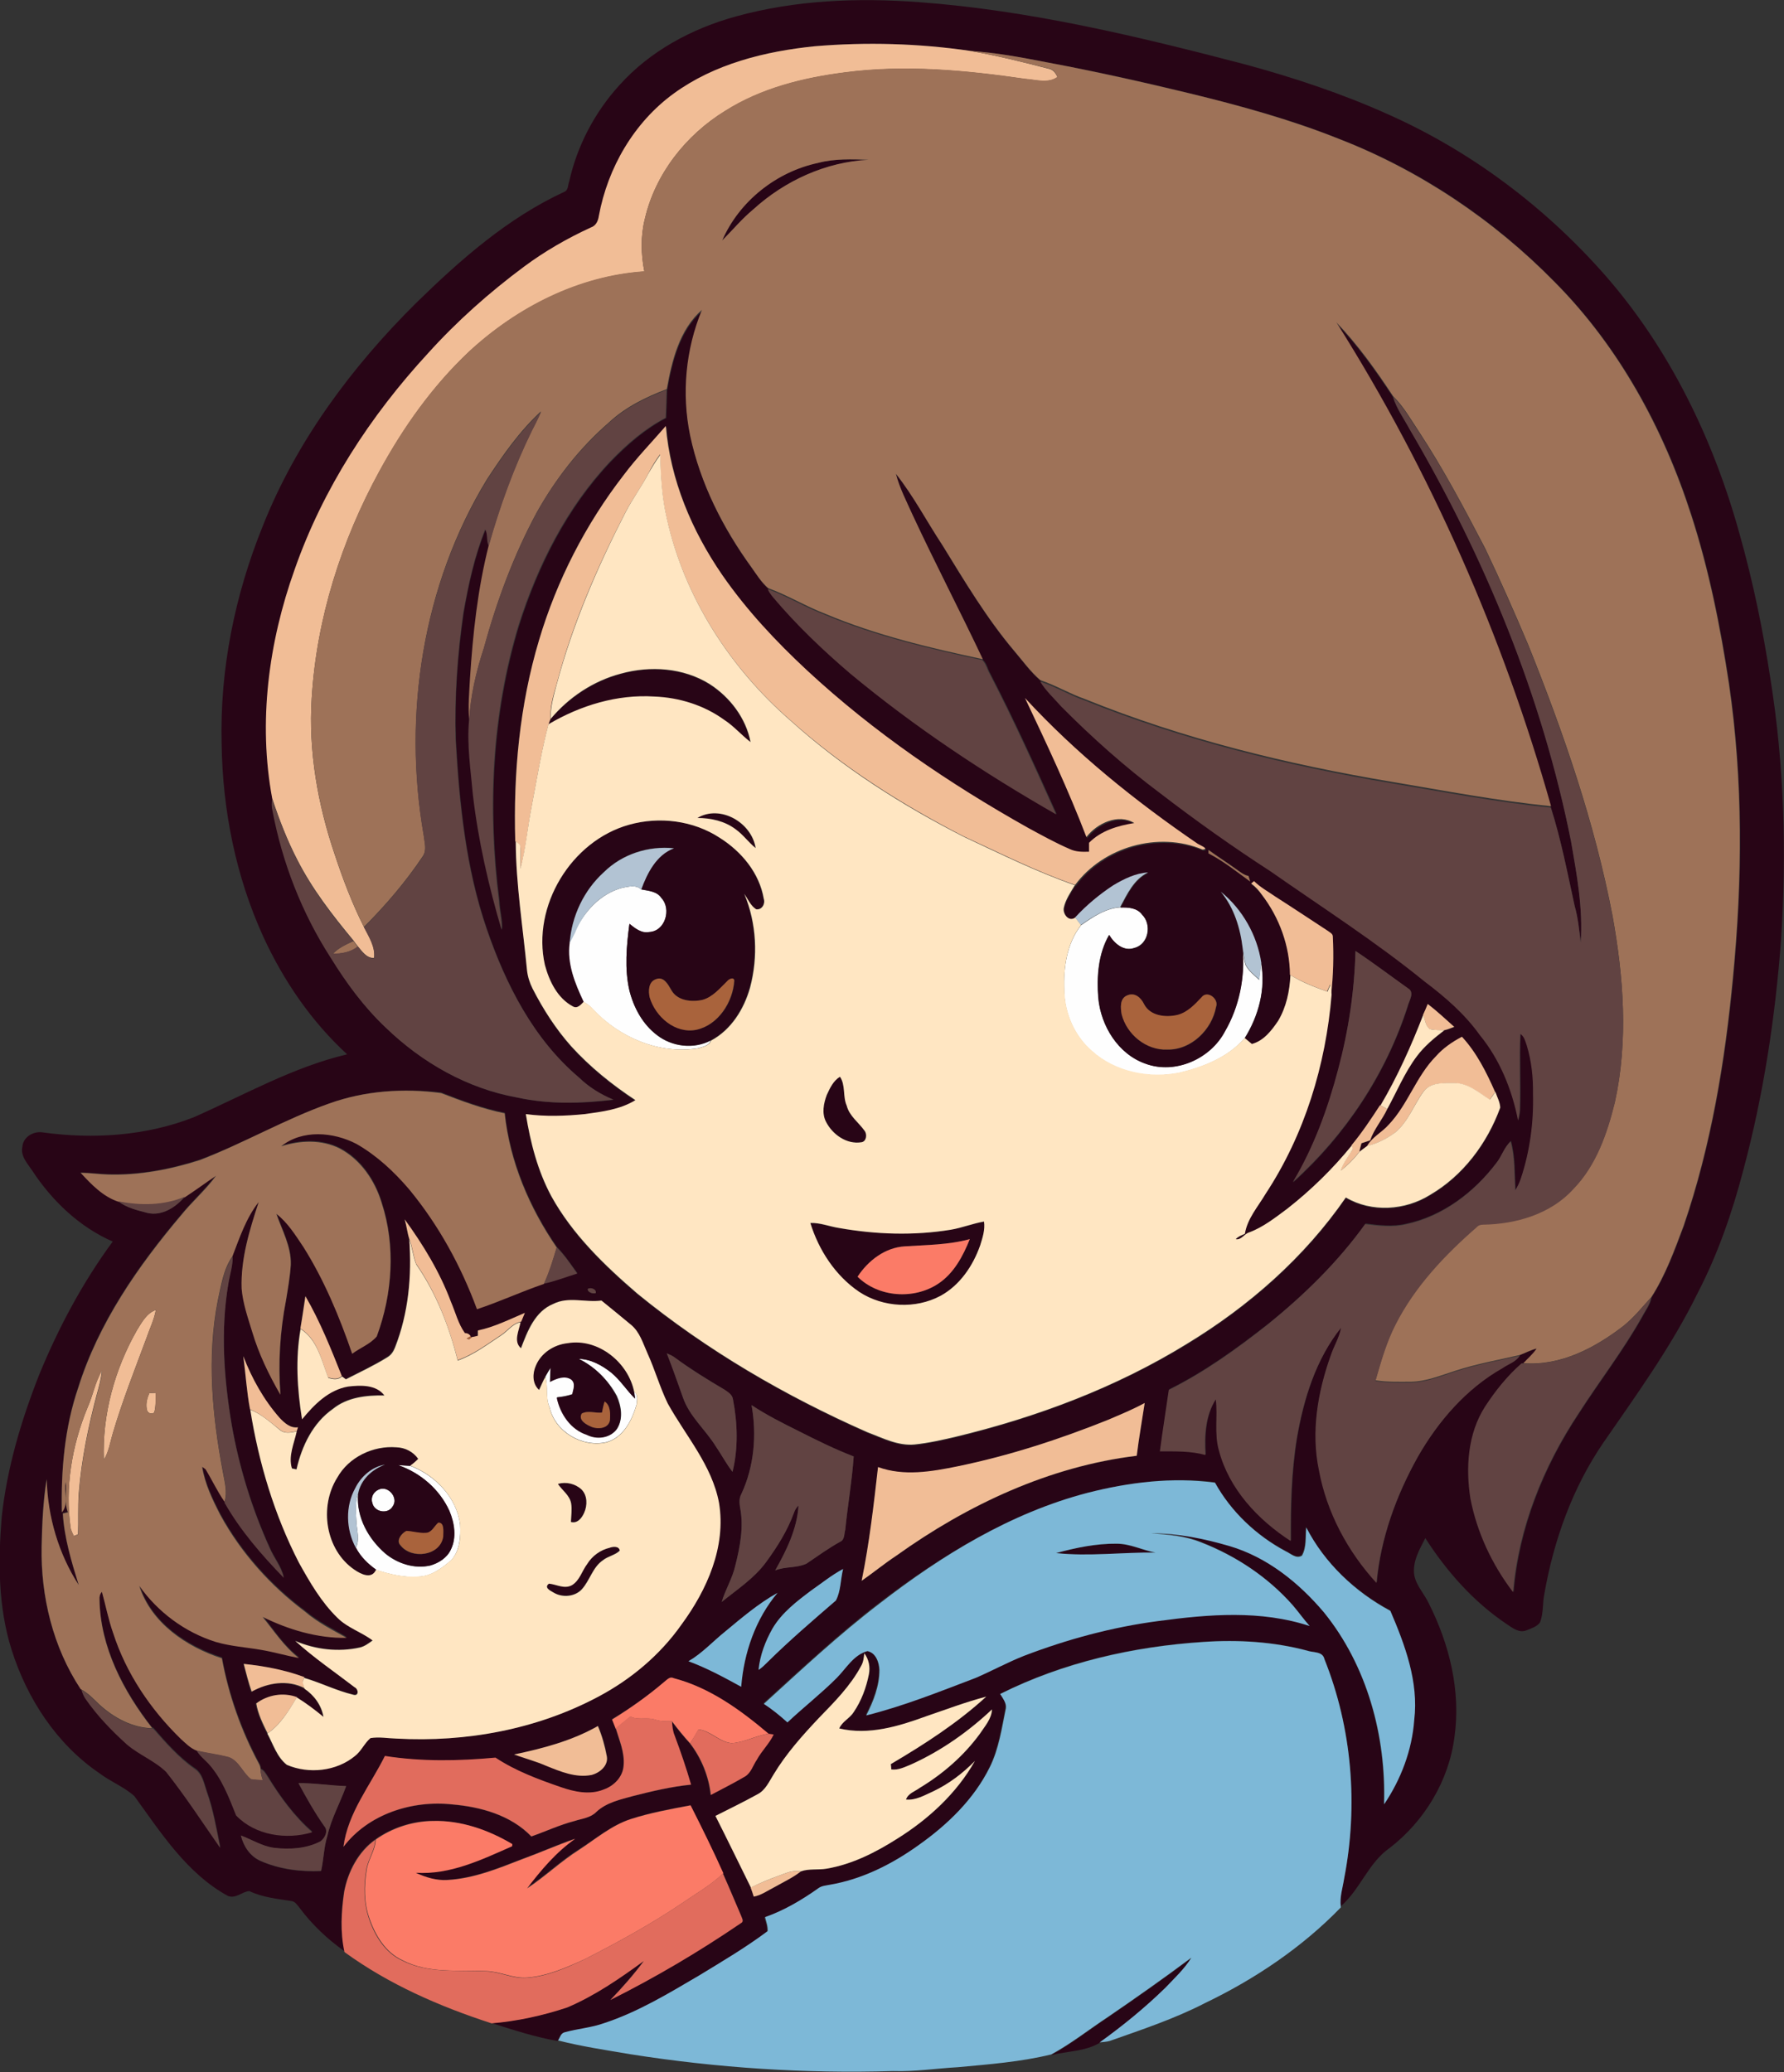 <?xml version="1.0" encoding="iso-8859-1"?>
<!-- Generator: Adobe Illustrator 19.2.0, SVG Export Plug-In . SVG Version: 6.00 Build 0)  -->
<svg version="1.1" id="Layer_1" xmlns="http://www.w3.org/2000/svg" xmlns:xlink="http://www.w3.org/1999/xlink" x="0px" y="0px"
	 viewBox="0 0 740.6 860" enable-background="new 0 0 740.6 860" xml:space="preserve">
<rect x="0" y="0" width="740.6" height="860" fill="#333333" stroke="none"/>
<path fill="#FEFEFE" d="M258.3,368.5c2.6-0.5,5.8-1.4,7.9,0.7c3,0.6,6.6,0.7,8.4,3.6c4.2,4.5,1.6,13.8-5,14.1
	c-3.3,0.7-6-1.5-8.3-3.4c-1.2,9.1-2.1,18.6,0,27.7c1.8,7.1,5.5,14,11.5,18.5c6.2,4.8,15.2,5.9,22.2,2.2c-0.7,2.2-3.3,2.6-5.3,3.2
	c-16,2.6-32.4-4.4-43.4-16c-1.2-1.4-2.5-2.5-4.2-3.3c-3.6-7.6-7-15.9-5.8-24.5c0.8-1.4,1.5-2.8,2.2-4.2
	C242.2,378.6,249.2,370.9,258.3,368.5z"/>
<path fill="#FEFEFE" d="M448.8,384c4.9-3.4,10.1-7,16.3-7.4c3.2-0.1,6.9,0.1,9,3c4.1,4,2.7,12.3-3.2,13.8c-4.4,1.6-8.4-1.8-10.5-5.4
	c-4.5,7.8-5.2,17.3-4.5,26.2c1.1,11.6,8.2,23.2,19.5,27.2c12.4,4.6,27.1-1.9,33.1-13.5c5.9-10.3,8.4-22.4,7.3-34.1
	c0.4,2.3,0.6,4.6,1.3,6.8c1.3,2.5,3.6,4.2,5.6,6.1c0.3-2.3,0.6-4.7,0.8-7c2,10.8-1.1,22.1-6.9,31.3c-6.8,7.9-17,11.9-26.9,14.3
	c-12.7,2.6-26.8-0.2-36.5-9c-7.2-6.3-11.3-15.7-11.4-25.2C441.4,401.6,442.9,391.5,448.8,384z"/>
<path fill="#FEFEFE" d="M240.3,564c5,0.1,9.6,2.7,13.5,5.7c3.8,3.1,6.4,7.3,9.9,10.8c-0.1-0.7-0.3-2.1-0.4-2.8
	c1.7,1.1,1.1,3.4,1,5.1c-1.9,6.6-5.5,13.9-12.7,15.8c-9.8,2.2-21.1-4.3-23.4-14.4c-1.9-4-0.6-8.6-1.8-12.8c0.7-1.3,1.5-2.6,2.3-3.9
	c0,2-0.1,3.9-0.2,5.9c2.6-1.4,6-2.8,8.8-1c1.9,1.6,0.8,4.2,0.4,6.2c-2.1,0.7-4.2,1.1-6.4,1.3c1.3,6.8,5.7,13.3,12.6,15.5
	c4,2,9.4,1.4,12.2-2.3c2.7-4.1,1.9-9.4,0-13.7C252.6,572.9,247,567.3,240.3,564z"/>
<path fill="#FEFEFE" d="M165.2,608.1c1.7,0.1,3.4,0.2,5.1,0.3c10.3,3.9,19.3,13.1,20.7,24.3c0.3,5.1-0.1,11-3.7,14.9
	c-3.9,3.3-8.3,6.7-13.6,6.8c-6,0.5-11.9-1-17.6-2.8c-3.4-2.4-6.4-5.4-8.4-9.1c1.7-3.3,0.5-7,0.3-10.5c-0.2-3.9-0.8-8,0.6-11.7
	c-0.7,9.5,4.3,18.4,11.3,24.5c5.1,4.2,12.1,6.5,18.7,5c3.4-1,6.8-3.1,8.4-6.4c2.6-5,1.6-11.1-0.5-16.2
	C182.5,618.1,174.4,611.2,165.2,608.1z"/>
<path fill="#FEFEFE" d="M157.1,618.3c3.9-2,8.5,3.3,5.9,6.9c-2,3.5-7.7,2.4-8.5-1.4C153.8,621.6,155,619.2,157.1,618.3z"/>
<g>
	<g>
		<path fill="#280516" d="M305.6,6.8c24.7-6.8,50.6-7.8,76-5.9c45.9,3.4,90.8,14.2,135.2,25.8c20.2,5.5,40.2,12.1,59.3,20.7
			c34.5,15.3,65.3,38.5,90.2,66.8c26.9,30.7,45.1,68.4,55.9,107.6c5.6,19.8,9.7,39.9,12.8,60.2c5.7,35.6,6.7,71.9,4.4,107.8
			c-2.4,32.3-7.3,64.6-15.7,95.9c-4.6,17.6-10.6,34.9-19,51.1c-10.8,22-25.2,41.9-39.1,62c-12.8,18.7-20.6,40.5-24.5,62.8
			c-0.8,3.9-0.3,8-1.8,11.8c-1.3,1.8-3.7,2.5-5.7,3.3c-3,1.2-5.8-1.1-8.1-2.6c-13.7-9.2-24.9-21.8-33.8-35.7
			c-2.4,4.7-5.4,9.7-4.6,15.3c0.8,4.4,4.1,7.7,6,11.7c8.6,17,13.4,36.5,10.7,55.5c-2.3,18.2-12.5,35-26.9,46.1
			c-8.9,6.2-12.2,17.2-20.3,24.2c-0.5-4,0.8-7.8,1.4-11.6c5.9-30.3,3.3-62.4-8.2-91.1c-0.8-3.2-4.8-2.5-7.2-3.5
			c-14-3.7-28.6-4.5-43-3.6c-29.1,1.9-58.2,8.4-84.4,21.6c1.2,1.8,2.6,3.8,2.1,6.2c-1.7,8.3-2.9,16.8-6.7,24.5
			c-6.4,13.2-17.3,23.6-29.1,32c-11.2,8.1-23.8,14.5-37.5,16.8c-1.5,0.3-3.1,0.4-4.4,1.3c-6.9,4.9-14.3,9.3-22.3,12.1
			c0.5,1.9,1.3,3.8,1.1,5.8c-9,6.9-18.9,12.6-28.6,18.5c-12.6,7.4-25.3,15.1-39.3,19.7c-5.3,1.9-11,2.3-16.4,3.8
			c-1.6,0.4-1.9,2.2-2.7,3.4c-9.3-1.6-18.3-4.6-27.3-7.4c10.7-0.9,21.3-3.2,31.4-6.6c11.4-4.8,21.8-12,31.8-19.3
			c-4.3,5.7-9,11.1-13.9,16.2c18.7-9.4,36.8-20.1,54.2-31.9c1.5-0.7,0.3-2.2,0-3.2c-2.6-5.8-4.9-11.7-7.5-17.4
			c-4.3-9.5-8.8-18.9-13.6-28.2c-8.4,1.5-16.8,3-24.8,5.7c-8,2.6-14.5,8.2-21.5,12.6c-7.7,4.8-14.2,11.2-21.7,16.1
			c5.8-7.7,12.1-15.1,20-20.6c-7.5,2.6-14.6,5.9-22.1,8.5c-9.9,3.9-20.1,8-30.9,8.6c-4.6,0.3-9-1.1-13.2-3c14.2,0.9,27.3-5.4,40-11
			c0-0.2,0.1-0.7,0.1-0.9c-9.9-5.9-21.3-9.8-32.9-9.6c-8.5,0.1-16.9,2.8-23.8,7.7c-7.1,5-11.3,13.2-12.9,21.6
			c-1.2,8.3-1.8,16.8,0.4,25c-7.1-5-13.6-11.1-18.8-18.1c-1-1.2-1.9-2.8-3.6-2.9c-5.8-0.9-11.8-1.5-17.3-4.1c-3,0.2-5.6,3.3-8.9,2
			c-17-9.3-27.7-26.1-38.8-41.4c-4.3-3.9-9.9-6-14.5-9.5c-17.8-12.1-30.1-31-36.5-51.3c-5.6-17.8-5.6-36.6-4.1-55
			c2.2-20.4,8.1-40.2,15.6-59.2c8-19.5,18-38.2,30.5-55.2c-13.8-6-25.2-16.9-33.4-29.4c-2-3-5-6.1-4.1-10c0.3-4,4.6-6.5,8.4-5.9
			c21,2.9,42.9,1.5,62.8-6.3c21-9.3,41.2-20.8,63.6-26.1c-14.8-13.6-26.3-30.4-34.7-48.6c-11.5-25.1-17-52.7-17.4-80.2
			c-0.8-31,5.5-61.9,17.1-90.5c13.9-35.1,36.9-66,63.5-92.4c18.4-18,38.1-35.4,61.7-46.3c1.7-0.7,1.4-2.8,2-4.3
			c3.3-14.8,10.6-28.7,20.8-39.9C269.8,21.2,287.3,11.8,305.6,6.8z M338.2,19.2c-20.6,2.1-41.6,7.3-58.3,19.9
			c-16.5,12-27.4,30.9-31.1,50.8c-0.3,2-1.2,4.1-3.3,4.8c-9.8,4.4-19.2,9.8-27.8,16.3c-14.4,10.7-27.8,22.6-39.8,35.9
			c-24,26-43.7,56.3-55.4,89.8c-10.8,30.2-15.2,63.3-9.3,95c-0.4,1.6-0.3,3.2,0.1,4.9c4.1,21.6,12.2,42.5,24.1,60.9
			c6.4,10.6,13.8,20.6,22.9,29.1c15,14.5,33.9,25.3,54.6,29c13.1,2.8,26.7,2.5,39.9,0.9c-5.3-2.2-10.2-5.2-14.3-9.2
			c-18.9-15.9-30.4-38.6-38.3-61.6c-8.7-25.3-11.4-52.1-12.9-78.6c-0.6-17.6,0.7-35.2,3.2-52.6c2-11.8,4.6-23.6,9.1-34.7
			c1.2,2.1,0.4,4.7,1.5,6.9c-4.6,18.1-6.6,36.7-7.8,55.3c-0.3,5.7-0.8,11.5-0.3,17.2c-0.8,10.2,0.7,20.5,1.6,30.7
			c2.2,19,6.5,37.8,11.9,56.1c0.3-4.1-1-8-1.1-12c-4.9-38.1-3.1-77.4,8.1-114.3c7.9-24.9,20-49,38.1-68.1c6.8-7,14.3-13.6,23-18.1
			c0.1-3.9,0.3-7.8,0.4-11.6c2.1-11.8,5.2-24.7,14.6-32.9c-6.8,16.4-8.5,34.8-4.9,52.2c4.2,19.9,13.6,38.4,25.5,54.7
			c2.2,3,4.1,6.2,6.9,8.6c0.5,1.2,1.2,2.3,2.1,3.3c9.7,11.6,20.7,22.1,32.2,31.8c26.6,22,55.4,41.2,85.3,58.3
			c-8.8-19.6-17.6-39.1-27.5-58.2c-1.1-1.9-1.5-4.3-3.1-5.8c-9.5-20.1-19.8-39.8-29.2-60c-2.5-5.6-5.3-11.1-6.9-17
			c7.4,9.2,12.9,19.7,19.3,29.6c9.3,15.1,18.4,30.4,29.9,44c3.5,4.1,6.7,8.6,10.8,12.1c2.4,3.9,5.8,7,8.8,10.4
			c12.8,13,26.5,25.1,41.1,36c14.8,11.3,29.9,22.1,45.5,32.2c21.5,15.1,43.8,29.2,64.2,45.9c8.5,6.5,16.7,13.5,22.9,22.2
			c8.4,10.2,13.4,22.7,15.9,35.5c0.3-1.4,0.6-2.8,0.7-4.2c0.4-10.6-0.3-21.2,0.2-31.8c1.7,1,2.1,3,2.7,4.8c2,6.5,2.6,13.4,2.6,20.2
			c0.3,11.8-1.3,23.7-5,34.9c-0.5,1.8-1.4,3.5-2.4,5.1c-0.4-6.8-0.1-13.7-1.9-20.3c-2.7,2.4-3.6,6.1-5.9,8.9
			c-9.3,12.3-22.5,22.3-37.7,25.5c-5.5,1.3-11.3,0.6-16.8-0.1c-11.3,15.8-25.3,29.5-40.5,41.7c-12.9,10.1-26.3,19.8-41,27.1
			c-1.2,8.5-2.6,17-3.7,25.5c6.3,0,12.7-0.2,18.9,1.5c-0.5-7.8-0.1-16.3,4.3-23.1c0.8,7-0.8,14.3,1.3,21.2
			c4.1,16,16.2,28.8,29.8,37.6c-0.1-14.2,0.2-28.5,2.5-42.5c2.8-16.4,7.9-32.9,18.4-46c-0.7,4.1-3,7.7-4.3,11.6
			c-5.4,15-8.2,31.5-4.9,47.4c3.2,17.5,11.9,33.8,23.9,46.9c1.6-18.4,8.1-36.1,17.1-52.2c8.5-14.9,20.2-28.4,35.2-36.9
			c2.5-1.6,5.6-2.5,7.2-5.2c2.3-0.9,4.5-2.1,7-2.7c-1.5,2.3-3.7,4.1-5.5,6.1h-0.7c-5.9,5.2-10.8,11.3-15.1,17.9
			c-7.2,11.2-8,25.3-6.1,38.1c2.7,14.1,9,27.5,17.7,38.9c2.2-26.6,12.5-52.1,27.2-74.2c8.6-13.4,18.4-26,26.2-39.9
			c1.4-2.7,3.4-5.2,3.9-8.2c5.8-9.1,9.6-19.4,13.4-29.6c11.4-33.4,17.2-68.3,20.5-103.3c3.9-40.5,4.2-81.5-1.7-121.8
			c-3.6-23.7-8.3-47.3-15.7-70.1c-11.5-35.8-30-69.7-56.6-96.5c-25.3-25.8-55.9-46.5-89.7-59.5c-20.1-8.1-41.1-13.8-62.1-18.9
			c-19.5-4.8-39.1-9.1-58.9-12.8c-10.6-2-21.3-4-32.2-4.8C381.3,18,359.6,17.4,338.2,19.2z M258.9,197.2
			c-15.9,20.4-27.9,43.8-35.1,68.6c-8.2,27-10.8,55.4-9.9,83.5l0.2,0.2c0.2,18,3,35.7,4.7,53.6c0.3,2.6,1.1,5.1,2.3,7.5
			c4.4,8.5,9.6,16.7,16,23.9c7.8,8.6,17,16,26.7,22.4c-6.3,3.9-13.8,4.8-21,5.8c-8.1,0.8-16.4,1.1-24.5,0
			c1.9,11.8,4.9,23.5,10.6,34.1c8.8,15.9,22,28.7,35.7,40.4c28.9,23.5,61.4,42.4,95.4,57.5c6.3,2.4,12.8,5.8,19.8,5.1
			c5.7-0.6,11.4-1.9,17-3.2c33.6-8.2,66.4-20.5,96-38.6c25.7-15.6,48.8-35.9,65.9-60.7c10.7,6.3,24.6,5.4,35-1.1
			c13.7-8,23.7-21.4,29.1-36.2c-0.1-2.3-1.3-4.4-2-6.5c-3.6-8.2-7.7-16.4-13.8-23c-4,2.2-7.8,4.7-10.8,8.1
			c-8.2,8.3-11.6,20-19.7,28.3c-2.8,3.2-6.8,5.1-9,8.9c-1.1,0.8-2.1,1.6-3.2,2.4c0.2-1.2,0.6-2.4,0.9-3.6c1.2-0.4,2.4-0.8,3.6-1.2
			c1.6-4.7,5-8.6,7.1-13c4-7.3,7.1-15.1,12.2-21.8c3.2-4.3,7.3-7.6,11.5-10.9c1.4-0.3,2.8-0.9,4.2-1.4c-3.6-3.2-7.1-6.5-11-9.5
			c-0.7,1.5-1.3,3.1-2,4.7c-4.9,12.9-10.6,25.5-17.7,37.4l-0.2-0.1c-3.7,5.7-7.5,11.4-11.9,16.6l0,0.2c-7.8,9.8-16.8,18.5-26.7,26.2
			c-5,3.8-10,7.7-15.9,9.9c-2,0.6-3.2,3.3-5.6,2.8c1-1.1,2.5-1.7,3.8-2.2c1-6.3,5.4-11.2,8.6-16.6c16.1-24.6,24.9-53.5,27.4-82.7
			c0.9-7.9,1.1-15.9,0.7-23.9c0-1.4-1.5-1.9-2.3-2.6c-7.2-4.8-14.4-9.5-21.6-14.1c-3-2.1-6.2-3.8-8.8-6.4c-0.4,0.3-0.8,0.6-1.2,1
			c1.8,1.3,3.3,2.9,4.6,4.7c7.3,9.5,11.5,21.3,11.7,33.3c-0.3,6.6-1.7,13.3-5.1,19c-2.7,4-6,8.3-10.9,9.6c-1-0.9-2-1.7-3-2.5
			c5.8-9.2,8.8-20.5,6.9-31.3c-1.7-11.4-7.8-22.2-16.8-29.5c5.5,6.6,8.1,15.1,9.1,23.6c1,11.8-1.4,23.9-7.3,34.1
			c-6,11.5-20.7,18.1-33.1,13.5c-11.3-4-18.4-15.6-19.5-27.2c-0.7-8.9-0.1-18.3,4.5-26.2c2.1,3.5,6.1,7,10.5,5.4
			c5.9-1.4,7.3-9.7,3.2-13.8c-2.1-2.9-5.8-3.1-9-3c2.9-5.5,5.7-11.6,11.6-14.4c-5.2,0.3-10,2.6-14.4,5.3
			c-5.8,3.8-11.2,8.3-15.8,13.5c-2.6,2-5.2-1.5-4.8-4c0.7-3.5,2.8-6.4,4.6-9.4l0.2,0.1c11.7-15.9,34.6-22.4,52.9-14.7
			c3.1-0.3-1.1-1.8-2-2.4c-25.8-17.7-50.4-37.5-71.7-60.5c9.1,19,18,38.1,25.5,57.7c4.4-5.7,13.2-10,19.9-5.8
			c-6.8,1.1-13.9,3-18.8,8.2c0,1.2,0,2.4,0,3.7c-2.7,0.1-5.5,0-8-1.1c-5.9-2.6-11.6-5.7-17.3-8.8c-32.8-18.3-64.1-39.7-91.7-65.3
			c-13-12.1-25.2-25.1-35.3-39.7c-12.6-18.3-21.6-39.5-23.4-61.8C270.5,183.6,264.3,190,258.9,197.2z M501.7,354.2
			c6.2,3.2,11.6,7.6,17.3,11.6c-0.2-0.6-0.5-1.7-0.7-2.3c-2-0.4-3.6-1.7-5.2-2.9c-3.7-2.7-7.7-5.2-11.4-7.9
			C501.7,353.1,501.7,353.8,501.7,354.2z M562.7,394.7c-0.4,16.6-2.9,33.2-7.1,49.3c-4.3,16.3-10.2,32.3-18.8,46.8
			c21.8-19.6,38.6-45,47.6-72.9c0.5-2.4,3.1-6,0.1-7.6C577.2,405,570.1,399.6,562.7,394.7z M467.8,413.2c-3,1.3-2.7,5.1-2.1,7.8
			c2,8.4,10.2,15.1,19,14.7c9.9,0.2,18.5-8.3,20.2-17.7c1.3-3.3-3.6-7.1-6-4c-2.9,2.9-5.8,6.2-9.9,7.3c-4.9,1.2-11.4,0.5-14-4.5
			C473.6,414,471,411.7,467.8,413.2z M136.7,458c-18.4,6.5-35.5,16.5-53.8,23.3c-12.3,4-25.2,6.4-38.1,6c-3.8-0.1-7.6-0.6-11.4-0.7
			c4.5,4.8,9.4,9.9,15.7,12c3.5,2.7,7.9,3.7,12,4.8c6,1.5,11.8-2.3,15.6-6.7c4.4-2.8,8.5-6,12.9-8.9c-4.4,5.9-9.9,10.7-14.5,16.4
			c-18,21.3-34.3,44.8-42.7,71.6c-5.6,16.6-7.1,34.3-6.8,51.7c3.1-3.4,0.8-8.4,1.6-12.6c0.6,4.2-0.7,8.6,0.9,12.6
			c-0.5,0.1-1.6,0.4-2.1,0.5c0.6,10.2,3.6,20,6.6,29.7c-8.4-13-12.9-28.5-13.3-43.9c-1.5,9.2-1.9,18.6-2.1,27.9
			c-0.4,20.7,4.7,41.9,16.2,59.2l0.4,0.2c0.4,1.3,0.9,2.6,1.7,3.7c4.8,7.1,10.8,13.2,17.2,19c5.1,4.4,11.6,6.8,16.4,11.5
			c7.9,10.1,14.9,20.9,22.4,31.3c-1.6-7.8-2.9-15.7-5.6-23.2c-1.2-3.5-1.8-7.6-5.2-9.7c-6.6-4.6-11.9-10.7-17.1-16.7l-0.4,0
			c-12-15.3-21.5-33.6-21.9-53.4c-0.1-1.2,0.3-2.3,1-3.2c1.6,5.7,2.7,11.6,4.7,17.2c5.4,16.7,15.5,31.7,28,43.8c2,1.8,4,3.9,6.6,4.9
			c1.2,2.2,3.2,3.7,4.9,5.5c5.5,6.1,8.5,13.9,11.6,21.4c7.9,8.3,20.9,10.2,31.6,7c-7.5-6.5-13.4-14.6-18.5-23
			c-0.8-1.2-1.5-2.6-2.9-3.2c0-0.8-0.2-1.6-0.7-2.3c-7.3-13.7-12.6-28.5-15.4-43.8c-14.8-4.8-29.4-14.6-34.3-30.1
			c7.7,11,19,19.4,31.8,23.3c6.2,1.9,12.6,2.2,18.9,3.3c5.2,0.9,10.3,2.4,15.6,3.4c-6.2-4.6-10.3-11.2-15.1-17.1
			c10.8,5.3,22.7,8.9,34.9,8.7c-5.9-3.4-12.1-6.5-17.3-10.9c-14.3-10.7-26.5-24.3-35.1-40c-3.3-6.4-6.5-13-7.6-20.1l1.4,1
			c2.7,4.5,4.8,9.3,7.9,13.5l-0.1,0.4c6.6,11.6,15.4,21.6,24.6,31.2c-0.9-4.5-4-8-5.8-12.2c-7.4-16.3-12.7-33.5-15.8-51.1
			c-3.2-19.3-4.7-39.3-1.4-58.7c0.6-3.8,1.8-7.5,1.8-11.4c3-7.8,5.6-15.9,10.9-22.5c-3.8,11.6-7.6,23.6-7.1,35.9
			c0.5,6.2,2.6,12.1,4.4,18c2.8,9.2,7,17.8,11.7,26.1c-1-13.1-0.2-26.3,2.3-39.1c0.8-5,1.7-9.9,2-14.9c0.2-7.5-3.7-14.2-6-21.1
			c4.8,3.6,8,8.8,11.2,13.7c8.7,13.8,15,29,20.3,44.4c3.3-2.5,7.6-4,10.2-7.2c6.5-17.6,7.9-37.5,2-55.5c-2.8-9.3-8.7-18-17.4-22.5
			c-7.5-3.8-16.4-3.4-24.3-0.9c8.8-7.1,21.7-6,31.3-1c8.4,4.8,15.7,11.5,21.9,18.9c12.2,14.7,21.6,31.7,28.1,49.7
			c9.4-3.1,18.4-7.3,27.8-10.5c4.7-1,9.2-2.8,13.8-4.2c-2.7-3.7-5.3-7.6-8.5-10.9c-11.4-16.6-19.4-35.6-21.6-55.7
			c-9.1-1.8-17.8-5-26.4-8.4C167.6,451.6,151.5,452.6,136.7,458z M168,506.1c0.7,2.8,1.1,5.6,1.9,8.3c1.1,15.1-0.3,30.6-6.1,44.7
			c-0.7,1.6-1.6,3.1-3.1,4c-5.5,3.5-11.4,6.3-17.3,9.2c-0.4-0.3-1.2-0.9-1.6-1.2c-4.5-11.3-9-22.6-15.1-33.1
			c-0.7,4.5-1.3,8.9-2,13.4c-2.2,12.4-1.4,25.1,0.6,37.5c5-6.1,11-12.3,19.1-13.6c5.1-0.6,11.7-0.9,15.1,3.7
			c-7.4-0.1-15.4,0.7-21.4,5.6c-8.3,5.8-12.9,15.5-15.1,25.1c-0.5-0.1-1.4-0.3-1.9-0.4c-1.6-5.1,0.9-10.4,2-15.4
			c0.1-0.4,0.4-1.2,0.5-1.6c-3.1,0.5-5.7-1.8-7.6-3.9c-6.6-7.5-11.5-16.3-15.1-25.6c1.1,7.3,1.5,14.7,2.8,22l0.1,0.1
			c3.5,22,10,43.7,20.2,63.5c4.6,8.1,9.3,16.3,16,22.9c4.2,4.1,10,5.8,14.6,9.4c-1.6,1.2-3.2,2.5-5.2,2.9
			c-8.9,2.1-18.4,0.9-26.9-2.7c7.7,7,16.3,12.8,24.6,19.2c1.7,0.7,1.9,3.8-0.6,3.1c-7-1.6-13.5-4.9-20.4-7l0.1-0.1
			c-8.1-3-16.6-4.6-25.2-5.5c1,3.9,2,7.8,3.2,11.7c6.6-3.7,15-5.1,22-1.4c4.1,2.6,7.1,6.9,7.9,11.7c-3.6-2.9-7.2-5.8-11.1-8.1
			c-5.7-2.1-12.1-1-16.9,2.6c0.8,4.4,2.7,8.4,4.7,12.4c2.4,4.5,4,9.8,8.1,13c9.1,3.9,20.5,2.7,28.3-3.7c2.6-2,3.8-5.3,6.4-7.4
			c3.6-0.6,7.2,0.1,10.8,0.2c28.9,1.6,58.4-3.8,84-17.5c13.4-7.2,25.4-17.3,34.3-29.8c10.6-14.4,18.6-32.3,15.6-50.5
			c-2.9-15.6-13.8-27.8-21.3-41.3c-3.2-6.8-5.3-14-8.4-20.8c-1.9-4.2-3.3-8.9-6.9-11.9c-4-3.4-8.1-6.8-12.2-10
			c-6.6,0.9-13.7-1.8-20,1.4c-7.6,3.1-10.8,11.3-13.4,18.4c-3.2-2.8-0.8-7.4-0.2-10.8l0.3-0.1c0.5-1.2,1-2.4,1.5-3.6
			c-6.4,2.6-12.7,5.8-19.5,7.3c0,0.6,0,1.7,0,2.2c-0.7,0.1-2,0.4-2.7,0.6l-0.1,0.2l-0.3-0.6c-0.5-0.8-1.3-1.2-2.4-1.3
			c-2.8-3.9-3.9-8.6-5.8-13C182.6,528,175.7,516.7,168,506.1z M244,535c-0.1,1.4,2.2,2.1,3.3,1.7C247.7,535.2,245.1,534.2,244,535z
			 M276.8,561.7c2.4,6,4.6,12.2,6.7,18.3c2.7,7.9,9.4,13.4,13.7,20.4c2.4,3.4,4.3,7.2,6.9,10.5c2.4-9.8,2.1-20.1,0.2-30
			c-0.2-1.9-2-3-3.5-4.1c-7-4.2-14-8.5-20.6-13.3C279.1,562.7,277.9,562.2,276.8,561.7z M307.8,620c-0.9,1.7-0.9,3.6-0.6,5.5
			c1.6,8.1,0,16.5-2,24.5c-1.2,5.2-4.1,9.8-5.6,14.9c6.4-5.2,13.5-9.8,18.4-16.5c4.6-6.3,8.9-13.1,11.6-20.5c0.4-1.2,1-2.1,1.9-3
			c-0.6,9.7-5,18.6-9.7,26.9c4.2-1.7,8.9-0.9,13-2.8c4.6-3.1,9.1-6.4,14-9.1c1.9-0.8,1.6-3.3,2.1-5c1-10.1,2.8-20.2,3.5-30.4
			c-7.8-3-15.3-6.7-22.8-10.5c-6.7-3.4-13.4-6.7-19.6-10.8C314.2,595.5,313.1,608.6,307.8,620z M460,589.3
			c-20.3,8.2-41.1,14.9-62.5,19.4c-10.8,2.3-22.3,4.2-33,0.3c-1.8,15.8-3.6,31.6-6.8,47.2c4.9-3.5,9.5-7.2,14.5-10.5
			c29.5-21.1,63.4-37,99.7-41.4c0.9-7.3,2.2-14.6,3.3-21.9C470.3,585,465.2,587.1,460,589.3z M451.5,619.6
			c-31.9,8.3-60.5,25.8-86.5,45.6c-16.9,12.9-32.4,27.5-48.1,41.7c3.5,2.3,6.7,4.9,9.8,7.7c6.6-6.3,13.9-12,20.4-18.4
			c4-4,6.9-9.6,12.8-11.2c3.5,0.7,4.9,4.7,5,7.9c0,6.6-2.5,13-5.5,18.8c15.6-3.9,30.5-9.8,45.5-15.6c6.7-2.8,13.1-6.4,19.9-9.1
			c18-6.9,36.8-12,56-14.5c20.8-2.8,42.5-4.6,62.7,2.1c-2.5-2.8-4.5-5.8-7-8.6c-10.3-11.6-23.6-20.4-38-26.1
			c-6.6-2.7-13.7-3.2-20.8-3.8c11,0,22,2.2,32.5,5.3c15.6,4.6,28.8,15.2,39.2,27.5c18,22.2,25.9,51.4,25,79.7
			c7-10.4,11.6-22.5,12.5-35c1.9-15.7-3.8-31-9.9-45.3c-14.6-7.9-27.3-19.8-34.9-34.6c-0.4,3.9,0.2,8.2-1.8,11.7
			c-2.3,1.5-4.6-0.9-6.7-1.8c-12.2-6.5-22.7-16.4-29.4-28.5C486.7,613,468.7,615.2,451.5,619.6z M336.8,660.1
			c-6,4.5-12.2,9.2-16.1,15.8c-3,5.3-5.2,11.1-5.8,17.2c1.4-0.9,2.6-2.1,3.8-3.3c9-9,18.7-17.3,28.3-25.5c2.1-3.9,1.9-8.8,3-13.1
			C345.3,653.7,341.2,657.1,336.8,660.1z M301,677.2c-5.1,4.1-9.6,9-15.2,12.3c7.6,2.8,14.8,6.7,21.9,10.6
			c1.1-14.1,5.9-28.2,15.1-39C314.9,665.5,308,671.4,301,677.2z M358.8,686.2c-0.2,1.8-0.4,3.8-1.4,5.4
			c-4.4,8.2-11.1,14.9-17.5,21.5c-6.8,7.3-13.5,14.8-18.7,23.3c-1.9,3-3.4,6.5-6.7,8.3c-5.7,3.2-11.6,6-17.5,9
			c5,9.8,9.8,19.8,14.7,29.7c0.4,1.3,0.8,2.5,1.3,3.8c3.2-0.6,5.8-2.6,8.7-4c3.6-2.1,7.5-3.8,10.9-6.5c3.4-1.2,7.1-0.4,10.6-1.1
			c10.7-1.8,20.5-6.8,29.6-12.6c12.9-8.1,24.5-18.7,32-32.1c-5,5.1-10.8,9.6-17.3,12.6c-3.6,1.6-7.2,3.8-11.3,3.4
			c0.9-2.6,3.8-3.4,5.8-4.9c9.6-5.8,18.2-13.2,24.8-22.3c2.1-3.1,4.9-6.2,5.1-10.2c-9.9,9.3-21.2,17.1-33.5,22.8
			c-2.6,1.1-5.3,2.5-8.3,2.1c0-0.6-0.2-1.7-0.2-2.2c13.9-8.3,27.6-17,39.6-28c-8.4,2.2-16.6,5.3-24.8,8.1c-11.5,4.2-23.9,8-36.2,5.1
			c1.2-2.9,4.4-4.2,6-6.8c3.1-4.7,5.2-10.2,6.3-15.7C361.3,691.9,360.7,688.7,358.8,686.2z M275.7,698.1c-6.8,5.8-14,10.9-21.7,15.4
			c0.5,1.3,1,2.5,1.5,3.8c1.5,5.1,3.8,10.2,3.3,15.6c-0.3,4.6-3.9,8.4-8.2,9.9c-5.8,2.4-12.3,1-18-1c-9.3-3.3-18.7-6.7-27-12.2
			c-15.3,1.4-30.7,1.7-45.9-0.7c-6.1,12.3-15.4,23.6-17.2,37.7c10.4-13.6,28.5-19.4,45.1-17.6c11.9,1,24.4,4.4,32.9,13.3
			c6-2.1,11.8-4.8,17.9-6.4c3.1-1.1,6.7-1.3,9.1-3.8c4.2-3.9,10-5.2,15.3-6.6c7.9-2,15.9-3.9,24-4.7c-2-6.8-4.3-13.6-6.8-20.3
			c-0.8-1.9-1-3.9-1.1-5.9c2.3,3.1,4.8,6.1,7.4,9c4.7,6.1,7.8,13.7,8.6,21.4c4.8-2.5,9.5-4.9,14.1-7.6c2.6-1.5,3.4-4.6,5-7
			c2-3.8,5.2-6.7,7-10.5c-0.5-0.1-1.6-0.2-2.2-0.3c-11.6-9.9-24.4-19.3-39.5-23.1C278,695.7,276.8,697.3,275.7,698.1z M213.4,728.2
			c4.4,1.7,9,2.8,13.4,4.6c6,2.3,12.3,5.1,18.9,3.8c3.4-0.8,7-3.9,6.3-7.7c-0.7-4.3-2-8.6-3.7-12.6
			C237.5,722.5,225.4,725.7,213.4,728.2z M123.9,740.1c3.3,6.1,6.8,12.2,10.7,17.9c1.8,2,0.3,4.9-1.5,6.3c-6,3.1-12.9,3.5-19.5,2.7
			c-4.9-0.8-9-3.5-13.6-5.1c1.1,4.4,3.8,8.6,8.1,10.5c7.9,3.5,16.6,4.6,25.2,4.2c1.1-4.8,1.1-9.8,2.6-14.5
			c1.6-7.3,5.3-13.8,7.8-20.7C137,741.2,130.5,740,123.9,740.1z"/>
	</g>
	<path fill="#280516" d="M339.7,67.6c6.8-1.8,13.9-1.5,20.9-1.2c-17.8,0.8-34.8,8.6-47.9,20.6c-4.7,3.9-8.6,8.6-12.9,12.9
		C306.9,83.4,322.2,71.2,339.7,67.6z"/>
	<path fill="#280516" d="M554.7,134.1c8.9,9.3,16.4,19.8,23.5,30.6c1.5,4.9,4.6,9.1,7.1,13.5c31.1,52.9,54.9,110.6,66.9,170.9
		c2.4,13.8,5,27.8,4,41.9c-0.6-5.1-1.1-10.2-2.5-15.1c-3-13.7-5.7-27.5-9.9-40.9C623.8,264.2,594,196.2,554.7,134.1z"/>
	<path fill="#280516" d="M257.6,279.8c12.2-3.4,26-2.5,36.9,4.3c8.5,5.4,15.1,14.1,17,24.1c-3.8-2.9-6.9-6.5-10.9-9.2
		c-8.4-6.1-18.7-9.3-29-9.7c-15.5-1-30.7,3.8-44,11.5c0.2-0.8,0.5-1.5,0.8-2.2C236.1,289.7,246.3,282.9,257.6,279.8z"/>
	<path fill="#280516" d="M289.5,339.5c9.5-5.6,22.5,2,24.1,12.5c-3-2.4-5.2-5.6-8.3-7.8C300.9,340.7,295.1,339.5,289.5,339.5z"/>
	<g>
		<path fill="#280516" d="M261.2,342.3c12.5-3.5,26.6-1.8,37.5,5.4c9,5.7,16.4,14.6,18.2,25.3c0.7,2.1-0.7,4.7-3.2,4.3
			c-2.3-1.5-3.4-4.1-4.9-6.4c5.1,12.2,5.8,26.1,2.4,38.9c-2.5,8.9-7.8,17.6-16.2,22c-7,3.7-16,2.6-22.2-2.2
			c-6-4.5-9.7-11.4-11.5-18.5c-2.1-9.1-1.2-18.5,0-27.7c2.4,1.9,5.1,4.1,8.3,3.4c6.6-0.4,9.2-9.6,5-14.1c-1.9-2.8-5.4-3-8.4-3.6
			c2.5-6.9,6.3-14.4,13.6-17.1c-10.6-1.1-21.5,2.4-29.1,9.9c-8.3,7.5-13.4,18.3-14.2,29.4c-1.2,8.6,2.2,16.9,5.8,24.5
			c-1.2,1.2-2.6,3-4.5,1.9c-6.4-3.4-9.8-10.5-11.6-17.2C220.8,376.1,237.1,349,261.2,342.3z M272.1,406.5c-2.9,1.2-3,4.9-2.3,7.5
			c2.4,8,10.6,15.2,19.4,13.4c9.1-2,15.2-11.5,15.7-20.4c-0.2-1.7-2.3-0.6-2.9,0.2c-3.1,3-6,6.7-10.3,7.8c-4.5,1-10.4,0.4-12.9-4
			C277.4,408.5,275.5,404.9,272.1,406.5z"/>
	</g>
	<path fill="#280516" d="M343.2,454.5c1.3-2.9,2.6-6,5.5-7.6c2.4,3.5,1.2,8.1,2.8,12c1.1,4.4,4.9,7,7.4,10.4
		c1.1,1.5,0.8,4.5-1.3,4.8c-6.1,0.9-12-3.3-14.7-8.5C341.1,462.2,341.9,458,343.2,454.5z"/>
	<g>
		<path fill="#280516" d="M394.7,510.4c4.7-0.7,9.1-2.5,13.8-3.3c0.5,3.4-0.6,6.7-1.6,9.9c-2.9,8.5-8.4,16.4-16.4,20.9
			c-10.5,5.6-24,4.9-33.8-1.6c-9.9-6.7-16.8-17.3-20.3-28.6c4.1-0.1,8,1.5,12.1,2.1C363.7,512.3,379.4,512.9,394.7,510.4z
			 M375.6,517.3c-8.2,0.5-15.2,5.9-19.6,12.6c8.6,8.6,23.4,9.6,33.5,2.9c6.5-4.3,10.3-11.5,13.1-18.5
			C393.8,516.7,384.6,516.7,375.6,517.3z"/>
	</g>
	<g>
		<path fill="#280516" d="M222.5,566.7c2.2-5.2,7.5-8.6,13-9.3c12.7-2.3,25.3,8,27.7,20.3c0.1,0.7,0.3,2.1,0.4,2.8
			c-3.5-3.4-6.1-7.7-9.9-10.8c-3.9-3.1-8.4-5.6-13.5-5.7c6.8,3.3,12.3,8.9,15.7,15.6c1.9,4.2,2.8,9.6,0,13.7
			c-2.8,3.7-8.2,4.3-12.2,2.3c-6.8-2.2-11.2-8.7-12.6-15.5c2.2-0.2,4.3-0.6,6.4-1.3c0.4-2,1.6-4.6-0.4-6.2c-2.7-1.8-6.1-0.4-8.8,1
			c0.1-2,0.1-4,0.2-5.9c-0.8,1.3-1.6,2.6-2.3,3.9c-1,1.7-1.8,3.6-2.6,5.4C220.9,574.2,221,569.9,222.5,566.7z M251,581.7
			c-0.4,1.5-0.8,3-1.1,4.6c-2.8,0.3-5.9-1-8.4,0.4c-1.6,2.8,1.9,4.6,4,5.5c2.7,1.1,7.1,0.8,7.7-2.7
			C253.3,586.9,253.5,583.3,251,581.7z"/>
	</g>
	<g>
		<path fill="#280516" d="M140,613.3c4.8-8.5,15-13.3,24.7-12.5c3.5,0.1,6.9,1.8,9,4.8c-1.1,1-2.1,2-3.3,2.8
			c-1.7-0.1-3.4-0.2-5.1-0.3c9.2,3.2,17.2,10,21.3,19c2.1,5,3.1,11.1,0.5,16.2c-1.6,3.3-4.9,5.4-8.4,6.4c-6.6,1.5-13.6-0.7-18.7-5
			c-7-6-12-15-11.3-24.5c1-5.9,5.7-10.3,11.2-12.3c-5.4,0.9-9.9,4.8-12.3,9.7c-4.2,7.6-3.8,17.2,0.2,24.8c1.9,3.7,5,6.7,8.4,9.1
			c-1.7,4.2-6.3,1.8-9,0C135,643.3,132.4,625.3,140,613.3z M157.1,618.3c-2.1,0.9-3.3,3.3-2.5,5.5c0.8,3.8,6.5,4.9,8.5,1.4
			C165.6,621.6,161,616.3,157.1,618.3z M181.9,632c-1.7,1.5-2.7,4.2-5.3,4.3c-2.7,0.2-5.3-0.8-8-0.8c-2,0.9-4.4,3.9-2.4,6
			c4.6,5.9,16.5,4.4,17.7-3.6C184,636,184.6,631.8,181.9,632z"/>
	</g>
	<path fill="#280516" d="M231.6,615.9c3.3-1,7.2-0.1,9.8,2.2c2.5,2.5,2.5,6.6,1.1,9.7c-1,2.1-2.8,4.6-5.5,3.8
		c0.1-2.6,0.6-5.2,0.1-7.7C236.5,620.6,233.4,618.6,231.6,615.9z"/>
	<path fill="#280516" d="M438.4,644.6c8.2-2.2,16.7-4,25.2-3.8c5.6,0,10.6,2.7,16.1,3.7C466,644.2,452.1,646.1,438.4,644.6z"/>
	<path fill="#280516" d="M253.1,642.4c1.3-0.5,3.9-0.8,4.1,1.1c-2,1.9-4.9,2.3-7,4c-4.3,3-5.4,8.5-8.8,12.1
		c-2.9,3.1-8.1,3.4-11.7,1.3c-1.4-0.8-4-2.1-1.9-3.7c3.2,0.3,6.4,2.4,9.6,0.6c3.2-2,4.1-5.9,6.3-8.8
		C245.9,645.7,249.3,643.3,253.1,642.4z"/>
	<path fill="#280516" d="M460,837.3c11.7-8,23.3-16.1,34.6-24.6c-2.9,4.7-7,8.5-10.8,12.5c-8.5,8.3-17.7,15.8-27.3,22.7
		c-6.1,3.6-13.5,3.4-20.2,5.1C444.7,848.4,452.2,842.5,460,837.3z"/>
</g>
<g>
	<path fill="#F1BD96" d="M338.2,19.2c21.4-1.8,43.1-1.2,64.4,1.9c11,1.9,21.8,4.6,32.6,7.4c2,0.3,3,1.8,3.8,3.5
		c-3.9,2.8-8.9,1.1-13.3,0.8c-24.8-3.6-50-6-75-2.7c-17.3,2.2-34.8,6.6-49.7,16c-16.2,9.9-29,26.1-33.3,44.8
		c-1.8,7.2-1.6,14.6-0.2,21.8c-27.3,1.9-52.8,14.9-72.7,33.2c-15.2,14.3-27.3,31.5-37.3,49.7c-15.8,28.9-26.1,61.2-28.1,94.2
		c-1.4,22,2.5,44,9.5,64.7c3.4,10.3,7.3,20.6,12.2,30.3c2.1,4,4.8,8.1,4.2,12.8c-3.2,0.1-5-2.8-6.8-4.9c-0.5-0.6-1.4-1.8-1.8-2.4
		c-8.7-10.5-17.1-21.3-23.3-33.5c-4.2-8.1-7.5-16.7-10.4-25.4c-5.9-31.7-1.5-64.8,9.3-95c11.7-33.5,31.4-63.8,55.4-89.8
		c12-13.3,25.4-25.2,39.8-35.9c8.6-6.4,18-11.8,27.8-16.3c2.1-0.7,3-2.7,3.3-4.8c3.7-20,14.6-38.8,31.1-50.8
		C296.6,26.5,317.6,21.3,338.2,19.2z"/>
	<path fill="#F1BD96" d="M258.9,197.2c5.4-7.2,11.6-13.6,17.5-20.4c1.8,22.3,10.8,43.5,23.4,61.8c10.1,14.6,22.3,27.6,35.3,39.7
		c27.6,25.6,58.9,46.9,91.7,65.3c5.7,3.1,11.3,6.2,17.3,8.8c2.5,1.2,5.3,1.2,8,1.1c0-1.2,0-2.4,0-3.7c5-5.1,12-7.1,18.8-8.2
		c-6.7-4.1-15.5,0.1-19.9,5.8c-7.5-19.6-16.5-38.7-25.5-57.7c21.3,23.1,45.8,42.8,71.7,60.5c0.9,0.6,5.1,2.2,2,2.4
		c-18.3-7.7-41.2-1.1-52.9,14.7l-0.2-0.1c-15.9-5.5-30.9-13.1-46.1-20.1c-25.7-13.2-50.3-28.8-71.8-48.1
		c-25.2-21.9-44.3-51.4-51.5-84.2c-2-8.6-2.5-17.4-2.7-26.2c-1.8,2.4-3.4,5.1-4.8,7.8c-2.8,5.6-6.7,10.7-9.6,16.3
		c-11.8,22.9-22.1,46.6-28.6,71.5c-1.4,4.6-2.7,9.4-2.5,14.3c-0.3,0.7-0.6,1.5-0.8,2.2c-3,11.2-4.8,22.7-7,34.1
		c-1.7,8.6-2.3,17.4-4.7,25.9c0-3.3,0.3-6.7-0.1-10c-0.5-0.3-1.4-1.1-1.8-1.4l-0.2-0.2c-0.8-28.1,1.8-56.5,9.9-83.5
		C231.1,241.1,243.1,217.6,258.9,197.2z"/>
	<path fill="#F1BD96" d="M519.4,366.7c0.4-0.3,0.8-0.7,1.2-1c2.6,2.6,5.8,4.3,8.8,6.4c7.2,4.6,14.4,9.4,21.6,14.1
		c0.9,0.7,2.4,1.3,2.3,2.6c0.4,8,0.2,16-0.7,23.9c-0.1-1.4-0.3-2.7-0.4-4.1c-0.4,1-0.9,1.9-1.3,2.9c-5.3-1.9-10.6-4-15.4-6.9
		c-0.1-12-4.4-23.8-11.7-33.3C522.7,369.7,521.2,368,519.4,366.7z"/>
	<path fill="#F1BD96" d="M592.7,416.7c3.8,2.9,7.4,6.3,11,9.5c-1.4,0.5-2.8,1.1-4.2,1.4c-2,0-4.1,0-6.1-0.5
		c-1.6-1.4-1.8-3.9-2.7-5.8C591.4,419.8,592.1,418.2,592.7,416.7z"/>
	<path fill="#F1BD96" d="M596.1,438.4c3-3.4,6.8-6,10.8-8.1c6.1,6.6,10.2,14.8,13.8,23c-0.8,1-1.6,2.1-2.3,3.2
		c-4.5-3-9-6.9-14.7-6.9c-4.4,0-9.9-0.4-12.8,3.5c-4.1,5.6-6.3,12.6-11.9,17.1c-3.5,2.5-7.4,4.5-11.5,5.5c2.1-3.8,6.2-5.7,9-8.9
		C584.5,458.4,587.9,446.7,596.1,438.4z"/>
	<path fill="#F1BD96" d="M572.9,458.7l0.2,0.1c0.7,0.4,2.1,1.1,2.8,1.5c-2.1,4.5-5.5,8.3-7.1,13c-1.2,0.4-2.4,0.8-3.6,1.2
		c-0.3,1.2-0.7,2.4-0.9,3.6c-2.3,2.9-4.9,5.5-7.8,7.9c0.9-3.3,3.2-6,5-8.9c-0.1-0.4-0.3-1.2-0.4-1.6l0-0.2
		C565.4,470.1,569.2,464.4,572.9,458.7z"/>
	<path fill="#F1BD96" d="M168,506.1c7.7,10.6,14.6,21.9,19.2,34.2c1.9,4.4,3,9.1,5.8,13c1.1,0,1.9,0.5,2.4,1.3
		c-0.4,0.3-1.3,0.8-1.7,1l1,0.3l0.9-0.7l0.1-0.2c0.7-0.1,2-0.4,2.7-0.6c0-0.6,0-1.7,0-2.2c6.8-1.4,13.1-4.6,19.5-7.3
		c-0.5,1.2-1,2.4-1.5,3.6l-0.3,0.1c-3.4,0.7-5.4,3.7-8.1,5.5c-5.8,3.8-11.4,8.1-18,10.4c-3.6-14.1-8.9-27.9-17.2-39.9
		c-1.3-3.3-1.5-7-2.9-10.4C169.1,511.7,168.8,508.8,168,506.1z"/>
	<path fill="#F1BD96" d="M126.8,538c6.1,10.5,10.6,21.8,15.1,33.1c-1.6,1.6-3.7,1.2-5.7,0.6c-2.8-7.2-4.4-15.9-11.5-20.3
		C125.5,546.9,126.1,542.5,126.8,538z"/>
	<path fill="#F1BD96" d="M56.9,552c2-3.2,4-7,7.8-8.3c-0.7,4-2.5,7.6-3.8,11.4C56,568.3,50.8,581.4,46.8,595
		c-1.1,3.7-1.6,7.6-3.7,10.9C42.4,587.1,47.6,568.3,56.9,552z"/>
	<path fill="#F1BD96" d="M101,562.9c3.6,9.3,8.5,18.1,15.1,25.6c2,2.1,4.5,4.4,7.6,3.9c-0.1,0.4-0.4,1.2-0.5,1.6
		c-2.3,0.5-5,1.2-7-0.6c-3.9-3-7.6-6.5-12.3-8.4l-0.1-0.1C102.4,577.6,102,570.2,101,562.9z"/>
	<path fill="#F1BD96" d="M36.3,584.3c2.3-5.1,3.2-10.7,6-15.5c-0.3,3.4-1.2,6.7-2.1,9.9c-3.6,13.5-6.4,27.2-7.5,41.1
		c-0.4,5.7-0.1,11.4-0.3,17c-0.4,0.2-1.3,0.6-1.8,0.7c-0.5-1.1-1-2.1-1.3-3.2C26.9,617.5,29.8,600.1,36.3,584.3z"/>
	<path fill="#F1BD96" d="M62,578.2c0.6,0,1.9-0.1,2.6-0.1c0,2.7,0.2,5.5-0.6,8.2c-1,0.7-2.4,0.4-2.9-0.8C60.3,583,61,580.5,62,578.2
		z"/>
	<path fill="#F1BD96" d="M460,589.3c5.1-2.2,10.3-4.3,15.2-7c-1.1,7.3-2.4,14.5-3.3,21.9c-36.2,4.4-70.2,20.3-99.7,41.4
		c-5,3.3-9.6,7.1-14.5,10.5c3.2-15.6,5-31.4,6.8-47.2c10.7,3.9,22.2,1.9,33-0.3C418.9,604.2,439.8,597.4,460,589.3z"/>
	<path fill="#F1BD96" d="M101.2,690.6c8.6,0.9,17.1,2.5,25.2,5.5l-0.1,0.1c-0.2,0.4-0.5,1.3-0.6,1.7c0.2,0.9,0.5,1.9,0.8,2.8
		c-7-3.7-15.4-2.3-22,1.4C103.2,698.4,102.2,694.5,101.2,690.6z"/>
	<path fill="#F1BD96" d="M106.4,707c4.8-3.6,11.2-4.7,16.9-2.6c-3.3,5.5-6.8,11.3-12.2,15C109.1,715.4,107.1,711.3,106.4,707z"/>
	<path fill="#F1BD96" d="M213.4,728.2c12-2.5,24.1-5.7,34.8-11.8c1.7,4,2.9,8.3,3.7,12.6c0.7,3.8-2.9,6.8-6.3,7.7
		c-6.6,1.3-12.9-1.4-18.9-3.8C222.4,731,217.8,729.8,213.4,728.2z"/>
	<path fill="#F1BD96" d="M323.1,778.6c3-1.1,6.1-2.6,9.4-1.9c-3.3,2.6-7.2,4.4-10.9,6.5c-2.8,1.4-5.5,3.4-8.7,4
		c-0.4-1.3-0.8-2.5-1.3-3.8C315.4,781.6,319.3,780,323.1,778.6z"/>
</g>
<g>
	<g>
		<path fill="#9E7258" d="M402.5,21.1c10.8,0.7,21.5,2.7,32.2,4.8c19.8,3.7,39.4,8.1,58.9,12.8c21,5.1,42,10.9,62.1,18.9
			c33.7,13.1,64.4,33.7,89.7,59.5c26.6,26.8,45.1,60.8,56.6,96.5c7.4,22.8,12.1,46.4,15.7,70.1c5.9,40.3,5.6,81.3,1.7,121.8
			c-3.3,35-9.1,70-20.5,103.3c-3.8,10.1-7.5,20.4-13.4,29.6c-3.7,4-7.1,8.3-11.4,11.8c-11.9,9.2-26.2,16.8-41.7,15.6
			c1.8-2,4-3.8,5.5-6.1c-2.4,0.6-4.6,1.8-7,2.7c-9,2.1-18.1,3.7-26.9,6.6c-6,1.9-11.9,4.4-18.3,4.5c-4.9,0-9.8,0.2-14.7-0.6
			c2.3-8,4.5-16.1,8.4-23.5c8-15.8,20.4-28.8,33.6-40.3c0.7-0.8,1.6-1.1,2.7-1.1c13.6-0.2,28.1-4.4,37.5-14.8
			c9.5-9.7,14-23,17.2-35.9c5.6-25.4,3.6-51.9-1-77.3c-7.4-38.6-20.3-75.8-34.9-112.2c-5.7-13.5-11.6-26.9-17.9-40.1
			c-8.6-16.5-17.3-33-27.5-48.5c-3.4-5.1-6.4-10.5-10.8-14.8c-7.1-10.8-14.6-21.3-23.5-30.6c39.2,62.1,69.1,130.1,89.1,200.8
			c-22.2-2.2-44.1-6.4-66.1-10.1c-43.5-7.3-86.5-17.8-127.5-34.4c-6.3-2.2-12.1-5.7-18.4-7.8c-4.1-3.5-7.3-8-10.8-12.1
			c-11.5-13.6-20.6-28.9-29.9-44c-6.5-9.8-12-20.4-19.3-29.6c1.5,5.9,4.4,11.4,6.9,17c9.4,20.2,19.7,39.9,29.2,60
			c-22.1-4.7-44.4-10-65.3-18.8c-8.1-3.1-15.6-7.7-23.8-10.7c-2.8-2.4-4.8-5.6-6.9-8.6c-11.9-16.4-21.3-34.9-25.5-54.7
			c-3.6-17.4-1.9-35.8,4.9-52.2c-9.4,8.2-12.5,21.1-14.6,32.9c-8.7,3.3-17.3,7.5-24.2,14c-12.1,10.5-22,23.3-29.8,37.2
			c-9.6,17.8-16.6,36.8-21.9,56.2c-3.2,9.7-5.5,19.7-6.1,29.9c-0.6-5.7,0-11.5,0.3-17.2c1.2-18.6,3.2-37.2,7.8-55.3
			c4.6-16.4,10.4-32.4,17.9-47.7c1.4-2.6,2.7-5.2,3.8-7.9c-8.9,8.2-15.9,18.2-22.5,28.3c-26.7,43.8-34.9,97.5-26.2,147.7
			c0.3,2.8,1.4,6.1-0.4,8.7c-7.1,10.6-15.4,20.3-24.4,29.3c-4.9-9.7-8.8-20-12.2-30.3c-7-20.8-10.9-42.8-9.5-64.7
			c2-33,12.3-65.3,28.1-94.2c9.9-18.3,22.1-35.4,37.3-49.7c19.9-18.4,45.4-31.4,72.7-33.2c-1.5-7.2-1.6-14.7,0.2-21.8
			c4.3-18.7,17.1-34.8,33.3-44.8c14.9-9.5,32.4-13.8,49.7-16c24.9-3.3,50.2-0.9,75,2.7c4.4,0.3,9.4,2,13.3-0.8
			c-0.8-1.7-1.8-3.3-3.8-3.5C424.3,25.7,413.5,23,402.5,21.1z M339.7,67.6c-17.4,3.7-32.8,15.9-39.9,32.2c4.3-4.3,8.2-9,12.9-12.9
			c13.1-11.9,30.1-19.7,47.9-20.6C353.6,66.1,346.5,65.8,339.7,67.6z"/>
	</g>
	<path fill="#9E7258" d="M501.7,354.2c0-0.4,0-1.1,0-1.4c3.7,2.7,7.6,5.2,11.4,7.9c1.6,1.1,3.2,2.5,5.2,2.9c0.2,0.6,0.5,1.7,0.7,2.3
		C513.4,361.8,507.9,357.4,501.7,354.2z"/>
	<path fill="#9E7258" d="M138.2,395.9c2.3-2.5,5.5-3.9,8.5-5.3c0.5,0.6,1.4,1.8,1.8,2.4C145.6,395.2,141.8,395.9,138.2,395.9z"/>
	<g>
		<path fill="#9E7258" d="M136.7,458c14.8-5.3,30.9-6.4,46.4-4.3c8.6,3.3,17.3,6.6,26.4,8.4c2.1,20.1,10.2,39.1,21.6,55.7
			c-1.5,5.1-3,10.2-5.3,15.1c-9.4,3.2-18.4,7.4-27.8,10.5c-6.6-17.9-15.9-34.9-28.1-49.7c-6.3-7.4-13.5-14.1-21.9-18.9
			c-9.6-5-22.5-6.1-31.3,1c7.9-2.5,16.8-2.9,24.3,0.9c8.7,4.6,14.6,13.3,17.4,22.5c5.9,18,4.5,37.9-2,55.5
			c-2.7,3.2-6.9,4.7-10.2,7.2c-5.3-15.4-11.6-30.6-20.3-44.4c-3.3-4.9-6.5-10.1-11.2-13.7c2.4,6.9,6.2,13.6,6,21.1
			c-0.3,5-1.2,10-2,14.9c-2.5,12.9-3.3,26.1-2.3,39.1c-4.8-8.3-9-17-11.7-26.1c-1.8-5.9-3.9-11.8-4.4-18
			c-0.4-12.3,3.3-24.3,7.1-35.9c-5.2,6.6-7.9,14.7-10.9,22.5c-3.8,5.4-4.7,12.1-6.1,18.4c-4.6,23.5-2.3,47.7,2.1,71.1
			c0.7,4.1,2,8.3,0.7,12.4c-3-4.3-5.2-9.1-7.9-13.5l-1.4-1c1.1,7.1,4.3,13.7,7.6,20.1c8.6,15.7,20.8,29.3,35.1,40
			c5.2,4.5,11.4,7.6,17.3,10.9c-12.2,0.2-24.1-3.4-34.9-8.7c4.8,5.9,9,12.4,15.1,17.1c-5.2-1-10.3-2.5-15.6-3.4
			c-6.3-1.1-12.8-1.5-18.9-3.3c-12.8-4-24.1-12.4-31.8-23.3c4.9,15.4,19.5,25.3,34.3,30.1c2.8,15.3,8,30.1,15.4,43.8
			c0.4,0.7,0.6,1.5,0.7,2.3c0,1.6,0.4,3,0.9,4.5c-1.6-0.1-3.3-0.1-4.9-0.4c-3.4-2.6-4.9-7.4-9.1-9.1c-4.4-1.2-9.1-1.6-13.5-2.8
			c-2.6-1-4.6-3.1-6.6-4.9c-12.5-12.2-22.6-27.1-28-43.8c-2-5.6-3.1-11.5-4.7-17.2c-0.8,0.9-1.1,2-1,3.2
			c0.3,19.8,9.9,38.1,21.9,53.4c-8.3-0.2-16-4.4-22-9.9c-2.3-2.2-4.5-4.6-7.3-6.1l-0.4-0.2c-11.5-17.4-16.6-38.5-16.2-59.2
			c0.2-9.3,0.6-18.7,2.1-27.9c0.4,15.5,4.9,30.9,13.3,43.9c-3-9.7-6-19.5-6.6-29.7c0.5-0.1,1.6-0.4,2.1-0.5c-1.6-4-0.4-8.5-0.9-12.6
			c-0.9,4.1,1.4,9.2-1.6,12.6c-0.4-17.4,1.1-35.1,6.8-51.7c8.4-26.8,24.7-50.3,42.7-71.6c4.6-5.7,10.2-10.5,14.5-16.4
			c-4.3,2.9-8.5,6-12.9,8.9c-8.8,3.7-18.4,3.7-27.6,1.9c-6.4-2.1-11.3-7.2-15.7-12c3.8,0,7.6,0.6,11.4,0.7c12.9,0.4,25.9-2.1,38.1-6
			C101.2,474.5,118.3,464.5,136.7,458z M56.9,552c-9.3,16.3-14.5,35.1-13.8,53.9c2-3.3,2.6-7.2,3.7-10.9c4-13.5,9.2-26.6,14.1-39.9
			c1.3-3.8,3.1-7.4,3.8-11.4C60.9,545,58.9,548.8,56.9,552z M36.3,584.3c-6.5,15.7-9.4,33.2-6.9,50.1c0.3,1.1,0.8,2.2,1.3,3.2
			c0.4-0.2,1.3-0.6,1.8-0.7c0.2-5.7-0.2-11.4,0.3-17c1-13.9,3.9-27.6,7.5-41.1c0.9-3.3,1.8-6.5,2.1-9.9
			C39.5,573.7,38.5,579.3,36.3,584.3z M62,578.2c-0.9,2.3-1.6,4.8-0.9,7.3c0.4,1.2,1.9,1.5,2.9,0.8c0.8-2.7,0.5-5.5,0.6-8.2
			C63.9,578.1,62.6,578.2,62,578.2z"/>
	</g>
</g>
<g>
	<path fill="#614342" d="M252.5,175.8c6.8-6.4,15.4-10.7,24.2-14c-0.1,3.9-0.2,7.8-0.4,11.6c-8.7,4.5-16.2,11-23,18.1
		c-18.1,19.1-30.2,43.2-38.1,68.1c-11.2,36.9-12.9,76.2-8.1,114.3c0.2,4,1.4,8,1.1,12c-5.4-18.4-9.7-37.1-11.9-56.1
		c-0.9-10.2-2.5-20.4-1.6-30.7c0.6-10.2,2.9-20.2,6.1-29.9c5.3-19.4,12.4-38.4,21.9-56.2C230.5,199,240.5,186.3,252.5,175.8z"/>
	<path fill="#614342" d="M578.3,164.7c4.4,4.3,7.4,9.7,10.8,14.8c10.3,15.5,18.9,32,27.5,48.5c6.3,13.2,12.2,26.6,17.9,40.1
		c14.6,36.4,27.5,73.7,34.9,112.2c4.6,25.4,6.6,51.8,1,77.3c-3.2,12.9-7.7,26.1-17.2,35.9c-9.4,10.4-23.8,14.6-37.5,14.8
		c-1.1,0-2,0.3-2.7,1.1c-13.2,11.5-25.6,24.6-33.6,40.3c-3.8,7.4-6.1,15.5-8.4,23.5c4.8,0.8,9.8,0.6,14.7,0.6
		c6.4-0.1,12.3-2.6,18.3-4.5c8.8-2.9,17.9-4.6,26.9-6.6c-1.6,2.6-4.8,3.5-7.2,5.2c-15,8.5-26.7,22-35.2,36.9
		c-9,16.1-15.4,33.8-17.1,52.2c-12-13.1-20.7-29.4-23.9-46.9c-3.3-15.8-0.5-32.3,4.9-47.4c1.3-4,3.6-7.5,4.3-11.6
		c-10.5,13.1-15.6,29.7-18.4,46c-2.3,14-2.6,28.3-2.5,42.5c-13.6-8.8-25.6-21.6-29.8-37.6c-2-6.9-0.4-14.2-1.3-21.2
		c-4.4,6.8-4.8,15.3-4.3,23.1c-6.1-1.7-12.5-1.5-18.9-1.5c1.1-8.5,2.5-17,3.7-25.5c14.7-7.3,28.1-16.9,41-27.1
		c15.1-12.2,29.1-25.9,40.5-41.7c5.6,0.7,11.3,1.4,16.8,0.1c15.3-3.2,28.4-13.2,37.7-25.5c2.2-2.8,3.2-6.5,5.9-8.9
		c1.8,6.6,1.5,13.5,1.9,20.3c1-1.6,1.8-3.3,2.4-5.1c3.7-11.2,5.3-23.1,5-34.9c0.1-6.8-0.6-13.7-2.6-20.2c-0.6-1.7-1-3.7-2.7-4.8
		c-0.5,10.6,0.1,21.2-0.2,31.8c-0.1,1.4-0.4,2.8-0.7,4.2c-2.5-12.8-7.6-25.4-15.9-35.5c-6.2-8.7-14.4-15.8-22.9-22.2
		c-20.4-16.6-42.6-30.8-64.2-45.9c-15.6-10.1-30.8-20.9-45.5-32.2c-14.6-10.9-28.3-23.1-41.1-36c-3-3.4-6.4-6.5-8.8-10.4
		c6.4,2.1,12.1,5.6,18.4,7.8c40.9,16.5,84,27.1,127.5,34.4c22,3.7,43.9,7.9,66.1,10.1c4.3,13.4,6.9,27.2,9.9,40.9
		c1.4,4.9,1.9,10.1,2.5,15.1c1-14.1-1.6-28.1-4-41.9c-12-60.3-35.8-118-66.9-170.9C582.8,173.7,579.8,169.6,578.3,164.7z"/>
	<path fill="#614342" d="M202.1,199.3c6.6-10.1,13.6-20.1,22.5-28.3c-1.1,2.7-2.5,5.3-3.8,7.9c-7.5,15.3-13.3,31.4-17.9,47.7
		c-1.1-2.2-0.3-4.8-1.5-6.9c-4.5,11.1-7,22.9-9.1,34.7c-2.5,17.4-3.7,35-3.2,52.6c1.5,26.5,4.2,53.4,12.9,78.6
		c7.9,23,19.5,45.7,38.3,61.6c4.1,4,9,7,14.3,9.2c-13.3,1.6-26.8,2-39.9-0.9c-20.7-3.7-39.6-14.5-54.6-29
		c-9-8.5-16.4-18.6-22.9-29.1c-11.9-18.5-20-39.3-24.1-60.9c-0.4-1.6-0.4-3.3-0.1-4.9c2.9,8.7,6.2,17.3,10.4,25.4
		c6.2,12.2,14.5,23.1,23.3,33.5c-3,1.5-6.2,2.9-8.5,5.3c3.6,0,7.4-0.6,10.3-3c1.8,2.2,3.6,5,6.8,4.9c0.5-4.7-2.2-8.8-4.2-12.8
		c8.9-9,17.3-18.8,24.4-29.3c1.8-2.5,0.7-5.8,0.4-8.7C167.1,296.8,175.4,243.1,202.1,199.3z"/>
	<path fill="#614342" d="M318.7,244.5c8.2,3,15.6,7.6,23.8,10.7c20.9,8.8,43.1,14,65.3,18.8c1.5,1.6,2,3.9,3.1,5.8
		c9.9,19.1,18.7,38.6,27.5,58.2c-29.9-17.1-58.8-36.3-85.3-58.3c-11.5-9.8-22.5-20.3-32.2-31.8C320,246.8,319.2,245.7,318.7,244.5z"
		/>
	<path fill="#614342" d="M562.7,394.7c7.4,4.9,14.5,10.3,21.7,15.4c3.1,1.7,0.5,5.2-0.1,7.6c-9,28-25.8,53.3-47.6,72.9
		c8.7-14.5,14.5-30.5,18.8-46.8C559.8,427.8,562.3,411.3,562.7,394.7z"/>
	<path fill="#614342" d="M49.1,498.6c9.2,1.8,18.8,1.8,27.6-1.9c-3.7,4.4-9.6,8.2-15.6,6.7C56.9,502.3,52.5,501.3,49.1,498.6z"/>
	<path fill="#614342" d="M231.1,517.7c3.3,3.3,5.8,7.1,8.5,10.9c-4.6,1.4-9.1,3.2-13.8,4.2C228,527.9,229.6,522.8,231.1,517.7z"/>
	<path fill="#614342" d="M90.5,539.9c1.4-6.3,2.3-13,6.1-18.4c0.1,3.9-1.2,7.6-1.8,11.4c-3.3,19.4-1.9,39.4,1.4,58.7
		c3.1,17.6,8.4,34.8,15.8,51.1c1.8,4.2,4.8,7.7,5.8,12.2c-9.2-9.5-18-19.6-24.6-31.2l0.1-0.4c1.3-4.1,0-8.3-0.7-12.4
		C88.1,587.6,85.9,563.4,90.5,539.9z"/>
	<path fill="#614342" d="M244,535c1.1-0.9,3.8,0.1,3.3,1.7C246.2,537.1,243.9,536.4,244,535z"/>
	<path fill="#614342" d="M674,550.3c4.3-3.4,7.7-7.7,11.4-11.8c-0.5,3.1-2.5,5.5-3.9,8.2c-7.8,13.9-17.6,26.5-26.2,39.9
		c-14.7,22.1-25,47.6-27.2,74.2c-8.7-11.4-15-24.8-17.7-38.9c-2-12.8-1.1-26.9,6.1-38.1c4.3-6.6,9.2-12.7,15.1-17.9h0.7
		C647.8,567.1,662.2,559.5,674,550.3z"/>
	<path fill="#614342" d="M276.8,561.7c1.2,0.5,2.4,1,3.4,1.8c6.6,4.9,13.6,9.2,20.6,13.3c1.5,1,3.3,2.1,3.5,4.1
		c1.9,9.9,2.2,20.2-0.2,30c-2.6-3.3-4.5-7-6.9-10.5c-4.3-7-11-12.5-13.7-20.4C281.3,573.9,279.2,567.8,276.8,561.7z"/>
	<path fill="#614342" d="M307.8,620c5.3-11.4,6.4-24.5,4.2-36.8c6.2,4.1,12.9,7.5,19.6,10.8c7.5,3.8,15,7.5,22.8,10.5
		c-0.7,10.2-2.5,20.3-3.5,30.4c-0.5,1.7-0.2,4.2-2.1,5c-4.9,2.7-9.4,6-14,9.1c-4.1,1.9-8.8,1.1-13,2.8c4.7-8.3,9.1-17.3,9.7-26.9
		c-0.9,0.8-1.5,1.8-1.9,3c-2.7,7.4-6.9,14.1-11.6,20.5c-4.9,6.7-12,11.3-18.4,16.5c1.5-5.1,4.4-9.7,5.6-14.9c2-7.9,3.7-16.3,2-24.5
		C306.9,623.6,306.8,621.7,307.8,620z"/>
	<path fill="#614342" d="M33.8,701.4c2.8,1.5,5,3.9,7.3,6.1c6,5.5,13.7,9.7,22,9.9l0.4,0c5.3,6,10.6,12.1,17.1,16.7
		c3.4,2.1,4,6.2,5.2,9.7c2.7,7.5,4,15.4,5.6,23.2C84,756.4,77,745.6,69,735.5c-4.8-4.7-11.3-7.1-16.4-11.5
		c-6.3-5.7-12.3-11.9-17.2-19C34.7,704,34.2,702.6,33.8,701.4z"/>
	<path fill="#614342" d="M81.6,726.5c4.5,1.1,9.1,1.6,13.5,2.8c4.2,1.6,5.7,6.5,9.1,9.1c1.6,0.3,3.3,0.3,4.9,0.4
		c-0.5-1.5-1-3-0.9-4.5c1.4,0.6,2.1,2,2.9,3.2c5.2,8.4,11.1,16.5,18.5,23c-10.7,3.2-23.7,1.3-31.6-7C95,746,92.1,738.1,86.5,732
		C84.8,730.2,82.8,728.7,81.6,726.5z"/>
	<path fill="#614342" d="M123.9,740.1c6.6-0.1,13.2,1,19.8,1.2c-2.5,7-6.2,13.5-7.8,20.7c-1.5,4.7-1.5,9.7-2.6,14.5
		c-8.5,0.4-17.3-0.7-25.2-4.2c-4.3-1.9-7-6-8.1-10.5c4.5,1.7,8.7,4.4,13.6,5.1c6.6,0.8,13.6,0.4,19.5-2.7c1.8-1.4,3.3-4.3,1.5-6.3
		C130.6,752.3,127.2,746.2,123.9,740.1z"/>
</g>
<g>
	<g>
		<path fill="#FFE6C2" d="M274.1,188.8c0.2,8.8,0.7,17.6,2.7,26.2c7.2,32.8,26.3,62.3,51.5,84.2c21.5,19.4,46.1,35,71.8,48.1
			c15.2,7.1,30.3,14.6,46.1,20.1c-1.8,3-3.9,6-4.6,9.4c-0.5,2.5,2.1,6,4.8,4c0.8,1,1.6,2.1,2.4,3.1c-5.9,7.6-7.4,17.6-6.9,27
			c0.1,9.5,4.2,19,11.4,25.2c9.7,8.8,23.9,11.6,36.5,9c9.9-2.4,20.1-6.4,26.9-14.3c1,0.8,2,1.7,3,2.5c4.9-1.3,8.2-5.6,10.9-9.6
			c3.4-5.7,4.8-12.4,5.1-19c4.8,3,10.1,5,15.4,6.9c0.4-1,0.8-2,1.3-2.9c0.1,1.3,0.3,2.7,0.4,4.1c-2.4,29.2-11.2,58.1-27.4,82.7
			c-3.2,5.4-7.6,10.3-8.6,16.6c-1.4,0.6-2.8,1.1-3.8,2.2c2.3,0.5,3.5-2.2,5.6-2.8c5.9-2.2,10.9-6.2,15.9-9.9
			c9.8-7.7,18.8-16.5,26.7-26.2c0.1,0.4,0.3,1.2,0.4,1.6c-1.7,2.9-4,5.6-5,8.9c2.9-2.3,5.5-4.9,7.8-7.9c1-0.8,2.1-1.6,3.2-2.4
			c4.2-1,8-3,11.5-5.5c5.5-4.5,7.8-11.5,11.9-17.1c2.9-3.9,8.4-3.5,12.8-3.5c5.7,0,10.2,4,14.7,6.9c0.8-1.1,1.5-2.1,2.3-3.2
			c0.7,2.1,1.9,4.2,2,6.5c-5.4,14.8-15.4,28.2-29.1,36.2c-10.4,6.5-24.3,7.4-35,1.1c-17.1,24.8-40.2,45.1-65.9,60.7
			c-29.5,18.2-62.4,30.5-96,38.6c-5.6,1.3-11.2,2.6-17,3.2c-7,0.7-13.4-2.7-19.8-5.1c-34-15-66.5-33.9-95.4-57.5
			c-13.6-11.7-26.9-24.5-35.7-40.4c-5.7-10.6-8.7-22.3-10.6-34.1c8.1,1.1,16.4,0.8,24.5,0c7.2-1,14.7-1.9,21-5.8
			c-9.7-6.4-18.9-13.8-26.7-22.4c-6.4-7.2-11.6-15.3-16-23.9c-1.2-2.4-2-4.9-2.3-7.5c-1.7-17.8-4.6-35.6-4.7-53.6
			c0.5,0.4,1.4,1.1,1.8,1.4c0.4,3.3,0.1,6.6,0.1,10c2.3-8.5,3-17.3,4.7-25.9c2.2-11.4,4-22.9,7-34.1c13.2-7.8,28.5-12.5,44-11.5
			c10.3,0.4,20.6,3.6,29,9.7c4,2.6,7.1,6.3,10.9,9.2c-1.9-10-8.6-18.7-17-24.1c-10.9-6.8-24.7-7.7-36.9-4.3
			c-11.4,3-21.6,9.8-29.1,18.8c-0.1-4.9,1.2-9.6,2.5-14.3c6.6-24.9,16.9-48.7,28.6-71.5c2.9-5.6,6.7-10.7,9.6-16.3
			C270.7,193.9,272.3,191.2,274.1,188.8z M289.5,339.5c5.6,0,11.4,1.3,15.9,4.7c3.1,2.2,5.3,5.4,8.3,7.8
			C312.1,341.4,299,333.8,289.5,339.5z M261.2,342.3c-24.1,6.7-40.5,33.8-35,58.2c1.8,6.7,5.2,13.8,11.6,17.2
			c1.9,1.1,3.3-0.7,4.5-1.9c1.6,0.8,3,1.9,4.2,3.3c10.9,11.6,27.4,18.6,43.4,16c1.9-0.6,4.5-1,5.3-3.2c8.4-4.5,13.7-13.1,16.2-22
			c3.4-12.8,2.7-26.7-2.4-38.9c1.5,2.2,2.6,4.9,4.9,6.4c2.4,0.4,3.9-2.3,3.2-4.3c-1.8-10.7-9.2-19.6-18.2-25.3
			C287.8,340.5,273.7,338.8,261.2,342.3z M343.2,454.5c-1.3,3.5-2.1,7.6-0.3,11.1c2.7,5.3,8.6,9.5,14.7,8.5c2.1-0.3,2.5-3.3,1.3-4.8
			c-2.5-3.5-6.3-6.1-7.4-10.4c-1.7-3.8-0.4-8.5-2.8-12C345.9,448.6,344.5,451.7,343.2,454.5z M394.7,510.4c-15.3,2.5-31,2-46.2-0.7
			c-4.1-0.6-8-2.3-12.1-2.1c3.5,11.3,10.4,21.9,20.3,28.6c9.9,6.5,23.4,7.2,33.8,1.6c8-4.4,13.4-12.4,16.4-20.9
			c1-3.2,2.1-6.5,1.6-9.9C403.8,507.8,399.4,509.6,394.7,510.4z"/>
	</g>
	<path fill="#FFE6C2" d="M590.8,421.3c0.8,1.9,1,4.4,2.7,5.8c2,0.5,4,0.4,6.1,0.5c-4.2,3.2-8.3,6.6-11.5,10.9
		c-5,6.7-8.2,14.5-12.2,21.8c-0.7-0.4-2.1-1.1-2.8-1.5C580.1,446.9,585.8,434.2,590.8,421.3z"/>
	<g>
		<path fill="#FFE6C2" d="M169.9,514.4c1.3,3.4,1.5,7,2.9,10.4c8.3,12,13.7,25.8,17.2,39.9c6.6-2.3,12.2-6.6,18-10.4
			c2.8-1.8,4.8-4.9,8.1-5.5c-0.6,3.4-3.1,8,0.2,10.8c2.7-7.1,5.8-15.3,13.4-18.4c6.3-3.2,13.3-0.5,20-1.4c4.1,3.3,8.2,6.7,12.2,10
			c3.7,3,5,7.7,6.9,11.9c3.1,6.8,5.1,14,8.4,20.8c7.5,13.5,18.4,25.7,21.3,41.3c3,18.2-5,36.1-15.6,50.5
			c-8.8,12.5-20.8,22.6-34.3,29.8c-25.6,13.7-55.1,19.1-84,17.5c-3.6-0.1-7.2-0.8-10.8-0.2c-2.5,2.1-3.8,5.4-6.4,7.4
			c-7.7,6.4-19.2,7.6-28.3,3.7c-4.1-3.2-5.7-8.6-8.1-13c5.4-3.6,8.9-9.5,12.2-15c3.9,2.4,7.6,5.2,11.1,8.1c-0.8-4.8-3.9-9-7.9-11.7
			c-0.3-1-0.5-1.9-0.8-2.8c0.2-0.4,0.5-1.3,0.6-1.7c6.9,2,13.4,5.3,20.4,7c2.5,0.8,2.3-2.3,0.6-3.1c-8.2-6.3-16.9-12.2-24.6-19.2
			c8.4,3.6,17.9,4.7,26.9,2.7c2-0.5,3.6-1.8,5.2-2.9c-4.6-3.5-10.4-5.2-14.6-9.4c-6.7-6.5-11.5-14.8-16-22.9
			c-10.2-19.8-16.7-41.5-20.2-63.5c4.7,1.8,8.4,5.3,12.3,8.4c1.9,1.7,4.7,1.1,7,0.6c-1.1,5-3.6,10.3-2,15.4c0.5,0.1,1.4,0.3,1.9,0.4
			c2.2-9.7,6.8-19.3,15.1-25.1c6-4.9,14-5.7,21.4-5.6c-3.5-4.6-10-4.3-15.1-3.7c-8.1,1.4-14.1,7.5-19.1,13.6
			c-2-12.4-2.8-25.1-0.6-37.5c7,4.4,8.7,13.1,11.5,20.3c1.9,0.6,4,1,5.7-0.6c0.4,0.3,1.2,0.9,1.6,1.2c5.8-3,11.7-5.7,17.3-9.2
			c1.5-0.9,2.5-2.4,3.1-4C169.6,545,171,529.5,169.9,514.4z M222.5,566.7c-1.5,3.3-1.6,7.6,1.3,10.2c0.9-1.8,1.6-3.7,2.6-5.4
			c1.3,4.2,0,8.7,1.8,12.8c2.2,10,13.5,16.6,23.4,14.4c7.2-1.9,10.8-9.2,12.7-15.8c0.1-1.7,0.8-4-1-5.1c-2.4-12.3-15-22.5-27.7-20.3
			C230,558.1,224.7,561.5,222.5,566.7z M140,613.3c-7.6,12.1-4.9,30,7.1,38.2c2.6,1.8,7.2,4.2,9,0c5.7,1.8,11.6,3.3,17.6,2.8
			c5.3-0.1,9.8-3.5,13.6-6.8c3.7-3.9,4-9.8,3.7-14.9c-1.5-11.2-10.4-20.4-20.7-24.3c1.2-0.8,2.3-1.8,3.3-2.8c-2-2.9-5.4-4.7-9-4.8
			C155,599.9,144.8,604.7,140,613.3z M231.6,615.9c1.8,2.7,4.9,4.7,5.5,8.1c0.4,2.5,0,5.2-0.1,7.7c2.7,0.8,4.6-1.7,5.5-3.8
			c1.4-3.1,1.4-7.2-1.1-9.7C238.8,615.8,235,614.9,231.6,615.9z M253.1,642.4c-3.8,0.9-7.2,3.3-9.3,6.7c-2.2,2.9-3.1,6.8-6.3,8.8
			c-3.2,1.8-6.4-0.3-9.6-0.6c-2.2,1.6,0.5,2.9,1.9,3.7c3.6,2.2,8.8,1.8,11.7-1.3c3.4-3.7,4.5-9.2,8.8-12.1c2.1-1.7,5.1-2.1,7-4
			C257,641.6,254.4,641.9,253.1,642.4z"/>
	</g>
	<path fill="#FFE6C2" d="M358.8,686.2c1.9,2.5,2.5,5.7,1.9,8.7c-1.1,5.6-3.1,11-6.3,15.7c-1.6,2.6-4.8,3.9-6,6.8
		c12.3,2.9,24.7-0.9,36.2-5.1c8.2-2.8,16.4-5.9,24.8-8.1c-12,11-25.7,19.8-39.6,28c0.1,0.6,0.2,1.7,0.2,2.2c2.9,0.4,5.6-1,8.3-2.1
		c12.4-5.6,23.6-13.5,33.5-22.8c-0.2,4-3,7-5.1,10.2c-6.6,9-15.2,16.5-24.8,22.3c-2,1.5-4.9,2.3-5.8,4.9c4.1,0.4,7.7-1.8,11.3-3.4
		c6.5-3.1,12.3-7.5,17.3-12.6c-7.5,13.3-19.1,24-32,32.1c-9.1,5.8-18.9,10.8-29.6,12.6c-3.5,0.6-7.2-0.1-10.6,1.1
		c-3.3-0.7-6.4,0.8-9.4,1.9c-3.9,1.4-7.7,3-11.4,4.8c-4.9-9.9-9.7-19.8-14.7-29.7c5.9-3,11.7-5.8,17.5-9c3.3-1.7,4.8-5.3,6.7-8.3
		c5.2-8.6,11.9-16.1,18.7-23.3c6.4-6.6,13.1-13.3,17.5-21.5C358.4,690,358.6,688.1,358.8,686.2z"/>
</g>
<g>
	<path fill="#B2C3D3" d="M250.7,362c7.6-7.5,18.5-11,29.1-9.9c-7.3,2.7-11.1,10.3-13.6,17.1c-2.1-2.1-5.3-1.2-7.9-0.7
		c-9.2,2.4-16.2,10.1-19.6,18.7c-0.7,1.4-1.4,2.8-2.2,4.2C237.3,380.3,242.4,369.5,250.7,362z"/>
	<path fill="#B2C3D3" d="M462.2,367.4c4.4-2.6,9.2-5,14.4-5.3c-5.9,2.8-8.7,9-11.6,14.4c-6.1,0.5-11.4,4-16.3,7.4
		c-0.8-1-1.6-2.1-2.4-3.1C451,375.7,456.4,371.2,462.2,367.4z"/>
	<path fill="#B2C3D3" d="M506.8,370.1c9,7.3,15.1,18.1,16.8,29.5c-0.2,2.3-0.5,4.7-0.8,7c-2-1.9-4.3-3.6-5.6-6.1
		c-0.7-2.2-0.9-4.6-1.3-6.8C514.9,385.2,512.3,376.7,506.8,370.1z"/>
	<path fill="#B2C3D3" d="M147.5,617.6c2.4-4.8,6.9-8.8,12.3-9.7c-5.5,2-10.2,6.4-11.2,12.3c-1.3,3.8-0.8,7.8-0.6,11.7
		c0.2,3.5,1.4,7.1-0.3,10.5C143.6,634.8,143.3,625.2,147.5,617.6z"/>
</g>
<g>
	<path fill="#A9633C" d="M272.1,406.5c3.4-1.5,5.2,2.1,6.6,4.5c2.5,4.4,8.4,5,12.9,4c4.3-1.2,7.2-4.8,10.3-7.8
		c0.6-0.8,2.7-1.9,2.9-0.2c-0.6,8.9-6.6,18.4-15.7,20.4c-8.8,1.8-17-5.4-19.4-13.4C269.1,411.3,269.2,407.6,272.1,406.5z"/>
	<path fill="#A9633C" d="M467.8,413.2c3.2-1.5,5.8,0.8,7.1,3.5c2.5,5,9.1,5.7,14,4.5c4.1-1.1,7.1-4.3,9.9-7.3c2.4-3.1,7.3,0.7,6,4
		c-1.7,9.4-10.3,17.9-20.2,17.7c-8.8,0.4-16.9-6.3-19-14.7C465.2,418.3,464.8,414.5,467.8,413.2z"/>
	<path fill="#A9633C" d="M193.7,555.6c0.4-0.3,1.2-0.8,1.7-1l0.3,0.6l-0.9,0.7L193.7,555.6z"/>
	<path fill="#A9633C" d="M251,581.7c2.5,1.6,2.4,5.2,2.2,7.8c-0.6,3.5-5.1,3.8-7.7,2.7c-2.1-0.9-5.6-2.8-4-5.5
		c2.6-1.4,5.6-0.1,8.4-0.4C250.2,584.7,250.5,583.2,251,581.7z"/>
	<path fill="#A9633C" d="M181.9,632c2.7-0.3,2.1,3.9,2.1,5.8c-1.2,8-13.1,9.5-17.7,3.6c-2-2,0.4-5,2.4-6c2.7,0.1,5.3,1,8,0.8
		C179.2,636.2,180.2,633.5,181.9,632z"/>
</g>
<g>
	<path fill="#FB7B67" d="M375.6,517.3c9-0.6,18.2-0.6,27-3c-2.8,7-6.6,14.2-13.1,18.5c-10.1,6.7-24.8,5.7-33.5-2.9
		C360.4,523.2,367.4,517.8,375.6,517.3z"/>
	<path fill="#FB7B67" d="M275.7,698.1c1.1-0.8,2.3-2.4,3.9-1.6c15,3.9,27.8,13.2,39.5,23.1c-5.3,0.7-10,3.6-15.3,3.9
		c-5.1-0.4-8.6-5.1-13.8-5.7c-1.1,2-2.3,3.9-3.5,5.8c-2.6-2.9-5.1-5.9-7.4-9l-0.2-0.2c-2.3,0.1-4.6,0.1-6.8-0.6
		c-3.4-1.2-7.1,0.3-10.4-1.3c-2,1.6-4.1,3.3-6.1,5c-0.5-1.3-1-2.5-1.5-3.8C261.7,709,268.9,703.9,275.7,698.1z"/>
	<path fill="#FB7B67" d="M261.9,755c8.1-2.6,16.5-4.1,24.8-5.7c4.7,9.3,9.3,18.6,13.6,28.2c-5.2,5-11.5,8.5-17.4,12.6
		c-12.8,8.6-26.3,16-40,23c-7.7,3.5-15.7,7.1-24.2,7.7c-5.8,0.4-11.2-2.6-16.9-2.7c-11.6-0.5-24,1.1-34.7-4.5
		c-7-3.2-11.3-10.3-13.7-17.3c-2.3-6.4-2.3-13.4-1.2-20c0.6-4.5,3.6-8.2,3.8-12.8c6.9-4.9,15.4-7.6,23.8-7.7
		c11.6-0.3,23,3.7,32.9,9.6c0,0.2-0.1,0.7-0.1,0.9c-12.7,5.6-25.7,11.9-40,11c4.1,1.9,8.6,3.3,13.2,3c10.8-0.6,20.9-4.7,30.9-8.6
		c7.4-2.7,14.6-5.9,22.1-8.5c-7.9,5.5-14.2,13-20,20.6c7.6-5,14.1-11.3,21.7-16.1C247.4,763.2,253.9,757.6,261.9,755z"/>
</g>
<g>
	<g>
		<path fill="#7DB8D7" d="M451.5,619.6c17.2-4.4,35.2-6.6,52.9-4.2c6.7,12.1,17.2,22,29.4,28.5c2,0.9,4.3,3.3,6.7,1.8
			c2-3.5,1.4-7.8,1.8-11.7c7.6,14.8,20.3,26.8,34.9,34.6c6.1,14.2,11.8,29.5,9.9,45.3c-0.9,12.5-5.5,24.6-12.5,35
			c0.9-28.3-7-57.5-25-79.7c-10.4-12.3-23.6-22.9-39.2-27.5c-10.6-3.1-21.5-5.3-32.5-5.3c7,0.5,14.2,1.1,20.8,3.8
			c14.4,5.6,27.7,14.4,38,26.1c2.4,2.8,4.5,5.8,7,8.6c-20.3-6.7-41.9-4.9-62.7-2.1c-19.2,2.5-38,7.6-56,14.5
			c-6.8,2.7-13.2,6.2-19.9,9.1c-15,5.7-29.9,11.7-45.5,15.6c3-5.8,5.5-12.2,5.5-18.8c-0.1-3.2-1.5-7.2-5-7.9
			c-5.8,1.6-8.8,7.2-12.8,11.2c-6.5,6.5-13.7,12.1-20.4,18.4c-3.1-2.8-6.3-5.4-9.8-7.7c15.7-14.3,31.2-28.8,48.1-41.7
			C391,645.5,419.6,627.9,451.5,619.6z M438.4,644.6c13.7,1.5,27.6-0.4,41.3-0.2c-5.4-1-10.5-3.7-16.1-3.7
			C455.1,640.6,446.6,642.4,438.4,644.6z"/>
	</g>
	<path fill="#7DB8D7" d="M336.8,660.1c4.3-3,8.5-6.4,13.2-8.9c-1.1,4.3-0.9,9.2-3,13.1c-9.6,8.3-19.3,16.6-28.3,25.5
		c-1.2,1.2-2.4,2.4-3.8,3.3c0.6-6.1,2.8-11.9,5.8-17.2C324.6,669.3,330.8,664.6,336.8,660.1z"/>
	<path fill="#7DB8D7" d="M301,677.2c7-5.8,13.9-11.7,21.8-16.1c-9.2,10.9-14,25-15.1,39c-7.1-3.9-14.3-7.8-21.9-10.6
		C291.5,686.2,295.9,681.3,301,677.2z"/>
	<path fill="#7DB8D7" d="M415.2,703.1c26.2-13.1,55.3-19.7,84.4-21.6c14.4-1,29-0.1,43,3.6c2.5,0.9,6.5,0.2,7.2,3.5
		c11.5,28.7,14.1,60.8,8.2,91.1c-0.6,3.9-1.9,7.7-1.4,11.6l0,0.4c-16.1,16.6-35.6,29.7-56.4,39.7c-12.6,6.5-26.2,11-39.5,15.7
		c-1.4,0.4-2.8,0.4-4.2,0.6c9.6-6.9,18.8-14.4,27.3-22.7c3.8-4,7.9-7.8,10.8-12.5c-11.4,8.5-22.9,16.6-34.6,24.6
		c-7.9,5.2-15.3,11.1-23.6,15.6c-12.7,3.1-25.8,4.1-38.8,5.3c-9,0.5-17.9,1.9-26.9,1.6c-36.5,1.1-73-1.3-109.1-7
		c-10-1.7-20.1-3.2-29.9-5.7c0.8-1.2,1.1-3,2.7-3.4c5.4-1.5,11.1-1.9,16.4-3.8c14-4.6,26.7-12.3,39.3-19.7
		c9.7-5.9,19.5-11.7,28.6-18.5c0.1-2-0.6-3.9-1.1-5.8c8-2.8,15.4-7.2,22.3-12.1c1.3-0.9,2.9-1,4.4-1.3c13.7-2.3,26.3-8.7,37.5-16.8
		c11.8-8.4,22.6-18.9,29.1-32c3.8-7.6,5-16.2,6.7-24.5C417.9,707,416.4,705,415.2,703.1z"/>
</g>
<g>
	<path fill="#E16C5D" d="M261.6,712.4c3.3,1.6,7,0.1,10.4,1.3c2.2,0.7,4.5,0.8,6.8,0.6l0.2,0.2c0.1,2,0.3,4,1.1,5.9
		c2.5,6.7,4.8,13.4,6.8,20.3c-8.1,0.8-16.1,2.7-24,4.7c-5.4,1.5-11.1,2.7-15.3,6.6c-2.4,2.5-6,2.8-9.1,3.8
		c-6.2,1.6-11.9,4.3-17.9,6.4c-8.5-8.8-21-12.3-32.9-13.3c-16.6-1.8-34.8,4-45.1,17.6c1.8-14.1,11.1-25.4,17.2-37.7
		c15.2,2.4,30.6,2.1,45.9,0.7c8.3,5.5,17.7,9,27,12.2c5.7,2,12.2,3.4,18,1c4.2-1.5,7.9-5.2,8.2-9.9c0.5-5.5-1.8-10.6-3.3-15.6
		C257.5,715.7,259.6,714,261.6,712.4z"/>
	<path fill="#E16C5D" d="M289.9,717.8c5.1,0.6,8.6,5.3,13.8,5.7c5.3-0.3,10.1-3.1,15.3-3.9c0.5,0.1,1.6,0.2,2.2,0.3
		c-1.8,3.8-5,6.8-7,10.5c-1.6,2.3-2.4,5.5-5,7c-4.6,2.7-9.4,5.1-14.1,7.6c-0.8-7.7-3.9-15.3-8.6-21.4
		C287.6,721.7,288.8,719.7,289.9,717.8z"/>
	<path fill="#E16C5D" d="M142.9,785.2c1.6-8.4,5.9-16.6,12.9-21.6c-0.2,4.5-3.2,8.3-3.8,12.8c-1.1,6.6-1,13.6,1.2,20
		c2.4,7.1,6.7,14.1,13.7,17.3c10.7,5.5,23.1,3.9,34.7,4.5c5.8,0.1,11.1,3.1,16.9,2.7c8.6-0.5,16.5-4.1,24.2-7.7
		c13.7-7,27.2-14.4,40-23c5.9-4.1,12.2-7.6,17.4-12.6c2.6,5.8,5,11.6,7.5,17.4c0.3,1,1.4,2.5,0,3.2c-17.3,11.8-35.4,22.5-54.2,31.9
		c4.9-5.1,9.7-10.5,13.9-16.2c-10,7.3-20.3,14.4-31.8,19.3c-10.2,3.4-20.8,5.7-31.4,6.6c-21.6-7-42.7-16.2-61.1-29.6
		C141.2,802,141.7,793.4,142.9,785.2z"/>
</g>
</svg>
